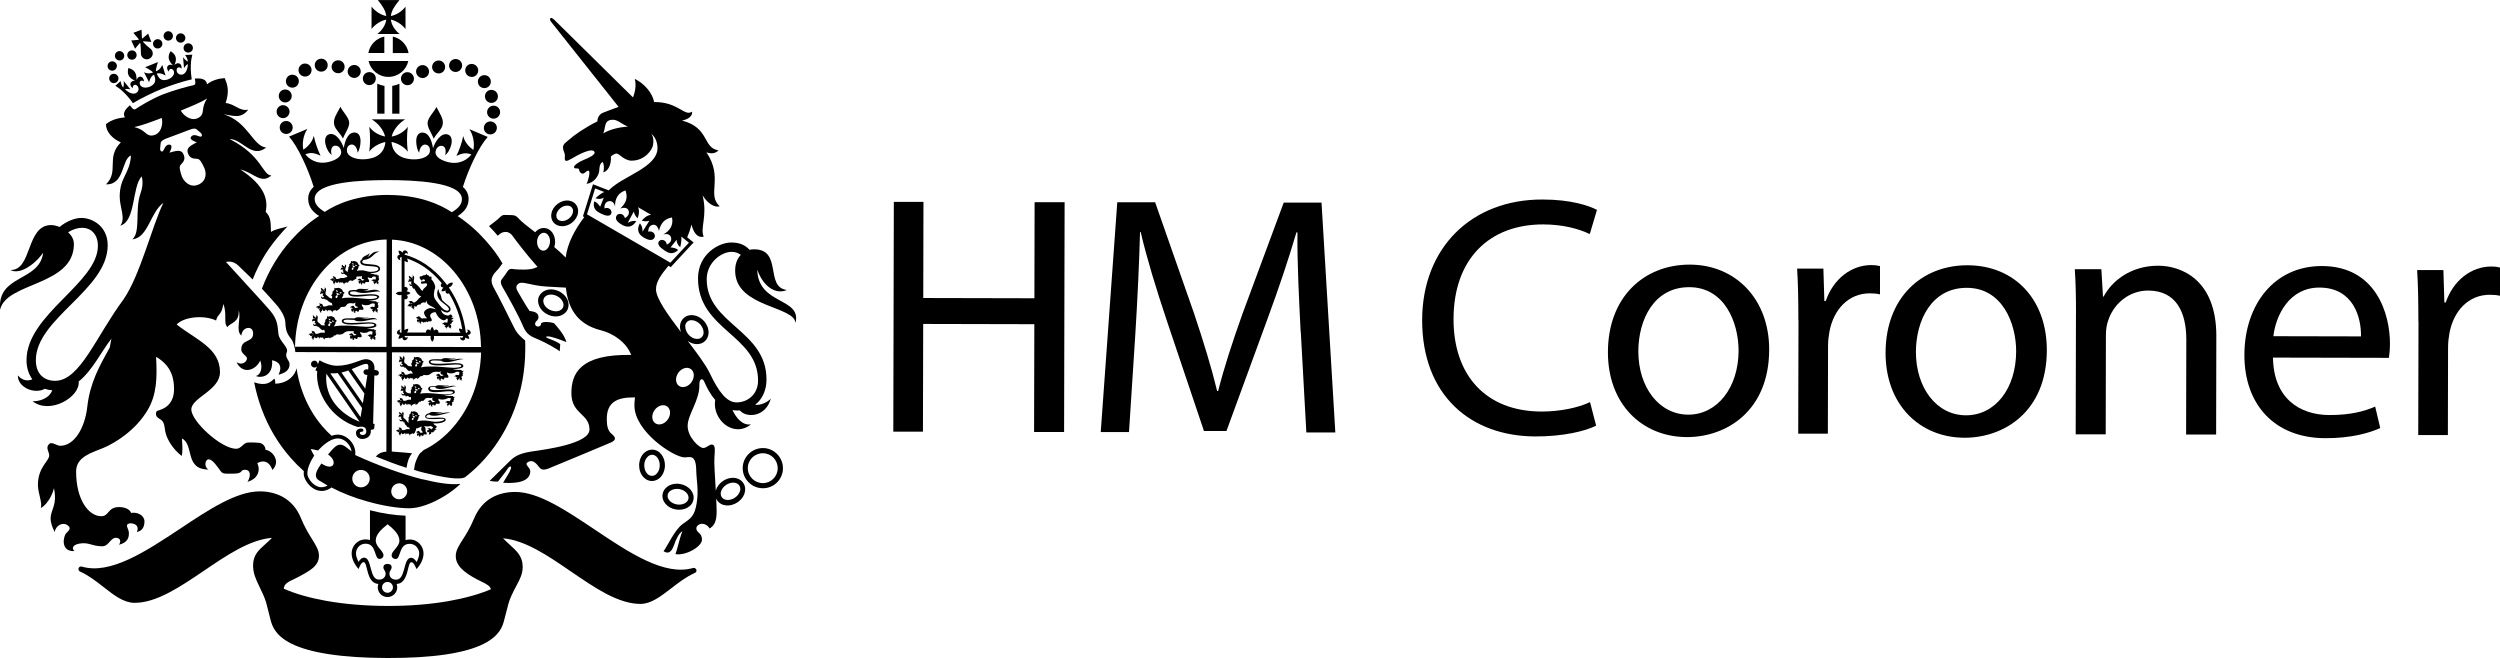 <?xml version="1.0" encoding="UTF-8"?>
<svg id="Layer_1" data-name="Layer 1" xmlns="http://www.w3.org/2000/svg" width="385.56" height="101.48" viewBox="0 0 385.56 101.48">
  <defs>
    <style>
      .cls-1 {
        stroke-width: 0px;
      }
    </style>
  </defs>
  <g>
    <path class="cls-1" d="M52.51,16.46c-.58,1.1-1.08,1.75-1,2.59.07.85.97,1.46,1.38,2.32.39-1,1.03-1.75.96-2.53-.08-.78-1.15-1.81-1.34-2.38"/>
    <path class="cls-1" d="M67.3,16.49c.57,1.11,1.07,1.75.99,2.6-.08.85-.97,1.46-1.4,2.31-.38-1-1.02-1.75-.94-2.53.08-.78,1.16-1.81,1.35-2.38"/>
    <path class="cls-1" d="M43.99,15.8c.55,0,1-.44,1-1s-.44-1-1-1-1,.45-1,1,.44,1,1,1"/>
    <path class="cls-1" d="M44.66,17.23c0-.55-.45-1-1-1.01s-1,.45-1,1,.44,1,.99,1,1-.44,1.01-1"/>
    <path class="cls-1" d="M45.14,19.66c0-.55-.45-1-1-1s-1,.44-1,1,.44,1,1,1,1-.44,1-.99"/>
    <path class="cls-1" d="M49.54,11.05c.55,0,1-.44,1-1s-.44-1-1-1-1,.45-1,1,.44,1,1,1"/>
    <path class="cls-1" d="M47.05,11.81c.55,0,1-.44,1-1s-.44-1-1-1.01-1,.44-1.01,1,.44,1,1,1"/>
    <path class="cls-1" d="M45.09,13.52c.55,0,1-.44,1-1s-.44-1-1-1-1,.45-1,1,.44,1,1,1"/>
    <path class="cls-1" d="M52.15,11.3c.55,0,1-.44,1-1s-.44-1-1-1-1,.44-1.01.99.45,1,1,1"/>
    <path class="cls-1" d="M54.63,12.02c.55,0,1-.45,1-1s-.44-1-1-1-1,.45-1.01.99.44,1,1,1.01"/>
    <path class="cls-1" d="M56.96,13.12c.55,0,1-.44,1-1s-.44-1-1-1-1,.44-1,1,.44,1,1,1.01"/>
    <path class="cls-1" d="M74.79,14.87c0,.55.45,1,1,1s1-.44,1-1-.44-1-1-1.01-1,.45-1,1"/>
    <path class="cls-1" d="M76.12,16.3c-.55,0-1,.45-1,1s.44,1,1,1,1-.45,1.01-1-.44-1-1-1"/>
    <path class="cls-1" d="M75.62,18.73c-.55,0-1,.45-1,1s.44,1,1,1,1-.45,1.01-1-.45-1-1-1"/>
    <path class="cls-1" d="M70.26,11.1c.55,0,1-.44,1.01-1s-.45-1-1-1-1,.45-1.01,1,.45,1,1,1"/>
    <path class="cls-1" d="M72.75,11.87c.55,0,1-.44,1-1s-.44-1-1-1.01-1,.44-1,1,.44,1,1,1"/>
    <path class="cls-1" d="M74.7,13.59c.55,0,1-.44,1-1s-.44-1-1-1-1,.45-1,1,.44,1,1,1"/>
    <path class="cls-1" d="M67.65,11.33c.56,0,1-.44,1-1s-.44-1-1-1-1,.44-1.01.99.45,1,1,1"/>
    <path class="cls-1" d="M65.17,12.04c.55,0,1-.45,1-1s-.44-1-1-1-1,.45-1,.99.45,1,1,1.01"/>
    <path class="cls-1" d="M61.84,12.13c0,.55.44,1,1,1.01s1-.45,1-1-.44-1-1-1.01-1,.45-1,1"/>
    <path class="cls-1" d="M58.18,17.53h1.12s0-4.28,0-4.28c-.39-.06-.77-.18-1.12-.35v4.63Z"/>
    <path class="cls-1" d="M61.61,12.91c-.35.16-.72.28-1.12.34v4.28s1.11,0,1.11,0v-4.63Z"/>
    <path class="cls-1" d="M59.27,8.18v-2.54c-1.25.26-2.23,1.26-2.46,2.53h2.46Z"/>
    <path class="cls-1" d="M60.57,8.18h2.44c-.21-1.26-1.19-2.27-2.43-2.54v2.54Z"/>
    <path class="cls-1" d="M56.84,9.4c.31,1.41,1.56,2.46,3.06,2.46s2.76-1.04,3.07-2.45h-6.14Z"/>
    <path class="cls-1" d="M61.64,5.25c-.71-.56-1.26-1.37-1.36-2.22.81.15,1.73.74,2.26,1.45V1.03c-.53.71-1.45,1.3-2.26,1.44.09-.84.61-1.59,1.32-2.46h-3.33c.7.87,1.21,1.63,1.3,2.46-.81-.15-1.73-.74-2.27-1.45v3.45c.53-.7,1.45-1.29,2.27-1.44-.11.85-.65,1.65-1.37,2.21h3.45Z"/>
    <path class="cls-1" d="M61.56,77c-.68,0-1.23-.55-1.22-1.23s.55-1.23,1.23-1.23,1.23.56,1.23,1.23-.56,1.23-1.23,1.23M55.67,75.16c-.74,0-1.34-.6-1.34-1.35s.61-1.34,1.35-1.34,1.34.6,1.34,1.35-.61,1.34-1.35,1.34M53.65,69.17l-.33-.25c-.61-.46-1.13-.45-1.67.02-.26.22-.5.49-.72.76l-.34.39.23.18c.64.52.74,1.08.56,1.41-.07.13-.18.21-.34.26-.32.08-.77-.03-1.23-.31l-.25-.15-.15.25c-.04.06-.07.11-.12.17-.05.08-.11.16-.17.26-.28.48-.41.85-.41,1.14,0,.09.01.17.03.24.1.35.38.52.63.65l.15.09c.29.18.7.43,1,.6-.57.32-1.14.35-1.71.07-.86-.42-1.41-1.41-1.41-1.89,0-.75.34-1.69.96-2.65l.09-.15-.09-.15c-.18-.3-.32-.58-.44-.86.32.05.65.11.97.19l.16.04.11-.12c.38-.41,1.7-1.75,2.93-1.74.56,0,1.13.28,1.55.78.32.36.52.79.57,1.2-.17-.12-.37-.27-.56-.42M65.16,73.93c-3.15-.8-6.89-2.15-10.38-3.75v-.04c.1-.71-.16-1.51-.71-2.13-.54-.62-1.26-.98-1.98-.98-.32,0-.64.07-.95.18-.51-.46-.99-.95-1.45-1.49-1.32-1.55-2.35-3.36-3.07-5.37-.41-1.15-.71-2.34-.89-3.56-.17,1.02-1.32,2.36-3.29,2.38.03-.21.01-.72-.17-.77-.52.57-1.3,1.19-3.07.56.27,1.39.65,2.76,1.14,4.08,1.05,2.85,2.57,5.4,4.51,7.6.63.72,1.31,1.4,2.01,2.02-.01.14-.02.27-.02.4,0,.74.71,1.91,1.73,2.41.84.41,1.74.31,2.56-.29,1.52.82,3.48,1.59,5.57,2.17,2.35.66,4.63,1.03,6.41,1.04,1.53,0,3.57-.72,5.57-1.97.8-.5,1.55-1.07,2.11-1.59.08-.07.15-.14.22-.21-1.56.22-3.9-.23-5.83-.71"/>
    <path class="cls-1" d="M64.25,86.69c-.23-.43-.56-.67-.84-.67-1.28,0-.79,3.39-2.32,3.38-.68,0-1.03-.43-1.03-.91s.33-.61.34-1-.3-.52-.63-.52-.64.14-.64.52.34.53.34,1-.36.91-1.03.9c-1.53,0-1.02-3.39-2.3-3.39-.28,0-.62.24-.84.66-.26-.48-.4-.97-.4-1.33,0-.62.48-1.48,1.48-1.48,1.71,0,1.31,2.34,2.13,2.35.36,0,.63-.22.63-.57,0-.67-1.19-1.3-1.19-2.26s.88-1.76,1.83-2.52c.95.77,1.82,1.58,1.82,2.53s-1.2,1.58-1.2,2.25c0,.36.27.57.63.58.82,0,.43-2.34,2.14-2.34,1,0,1.48.86,1.48,1.48,0,.36-.15.85-.4,1.33M59.76,91.42c-.46,0-.84-.38-.84-.84s.38-.83.84-.83.84.37.84.83-.38.84-.84.84M63.18,83.21c-.23,0-.43.03-.63.09v-3.77c-1.64-.06-3.57-.33-5.49-.84v4.6c-.22-.07-.44-.1-.68-.1-1.32,0-2.15,1.1-2.15,2.14,0,.97.57,1.86,1.06,2.43.25-.59.48-1.06.8-1.06.65,0,.35,3.26,2.27,3.36-.07.16-.1.34-.1.52,0,.83.67,1.5,1.5,1.5s1.5-.67,1.5-1.5c0-.18-.03-.36-.09-.52,1.92-.08,1.6-3.35,2.26-3.35.33,0,.53.45.82,1.06.5-.56,1.07-1.45,1.07-2.42,0-1.03-.81-2.15-2.14-2.15"/>
    <path class="cls-1" d="M107.37,87.84c-.07-.19-.28-.31-.49-.24-4.41,1.27-9.87-2.38-15.16-5.93-4.45-2.97-8.64-5.79-12.25-5.8-1.33,0-2.52.28-3.54.83-1.26.69-2.2,1.79-2.81,3.25-.61,1.47-1.25,2.48-1.77,3.29-.62.97-1.06,1.66-1.06,2.53,0,.71.3,1.35.92,1.97.51.51,1.24,1.02,2.31,1.59.23.12.45.23.67.33.88.43,1.41.72,1.52,1.21-1.75.76-4.01,1.39-6.57,1.84-2.89.5-6.06.75-9.41.74s-6.52-.27-9.4-.78c-2.57-.46-4.82-1.1-6.57-1.88.07-.74.62-1.02,1.57-1.47.22-.11.45-.21.68-.34.87-.46,1.71-.92,2.27-1.41.62-.55.91-1.14.91-1.85,0-.87-.44-1.56-1.04-2.54-.51-.81-1.14-1.82-1.75-3.3-.6-1.47-1.55-2.56-2.8-3.25-1.02-.55-2.2-.85-3.53-.85-3.61,0-7.82,2.78-12.28,5.75-5.3,3.51-10.78,7.15-15.18,5.85-.21-.06-.42.05-.49.25-.07.2.02.42.21.51,1.34.59,2.52,1.52,3.66,2.41,1.58,1.24,3.08,2.41,4.74,2.42,1.56,0,3.25-.49,5.3-1.56,1.78-.92,3.62-2.17,5.41-3.38,3.49-2.37,7.09-4.82,10.51-5.08-.36.37-.71.68-1.03.97-1.01.9-1.88,1.67-1.89,3.26,0,1.24.42,2.13,1.01,3.36.17.35.37.76.57,1.22.38.84.54,1.52.77,2.46.1.4.2.86.35,1.39.22.81.62,2.33,3.12,3.61,2.9,1.48,7.91,2.24,14.88,2.26s11.97-.72,14.88-2.19c2.51-1.27,2.92-2.79,3.13-3.6.15-.53.26-.99.36-1.39.23-.93.39-1.61.78-2.45.28-.62.55-1.12.79-1.57.52-.98.94-1.76.94-2.88,0-1.59-.91-2.41-1.97-3.37-.34-.3-.7-.63-1.06-1.01,3.42.28,7.01,2.74,10.49,5.13,1.78,1.21,3.62,2.48,5.39,3.41,2.04,1.07,3.73,1.57,5.3,1.58,1.65,0,3.15-1.17,4.75-2.4,1.14-.88,2.33-1.8,3.67-2.39.19-.08.29-.31.22-.51"/>
    <path class="cls-1" d="M60.42,53.5l.04-16.54c1.72.08,3.4.5,4.98,1.29,1.71.85,3.24,2.06,4.55,3.61,1.32,1.55,2.35,3.36,3.08,5.37.71,2,1.08,4.11,1.11,6.29l-13.76-.03ZM59.89,30.06c-4.69-.01-7.93,1.36-9.81,2.62-1.09-.65-1.55-1.28-1.55-2.02,0-2.67,7.54-2.89,11.36-2.88h0c3.82,0,11.36.26,11.35,2.93,0,.75-.47,1.38-1.56,2.02-1.88-1.26-5.11-2.65-9.79-2.66M59.59,53.5l-14.09-.03c.04-2.18.42-4.29,1.14-6.29.73-2.01,1.78-3.81,3.1-5.36,1.32-1.54,2.86-2.75,4.57-3.59,1.69-.83,3.47-1.26,5.32-1.29l-.04,16.56ZM80.97,52.49c-.49-.36-1.28-1.1-1.69-1.98-.52-1.09-2.69-5.39-3.04-5.97-.28-.48-.43-.9-.43-1.29,0-.45.23-.81.47-1.14.18-.22.65-.68.83-.96.14-.21.26-.38.39-.51-.79-1.38-1.61-2.42-2.65-3.6-1.29-1.45-2.72-2.69-4.27-3.71.84-.54,1.69-1.32,1.69-2.63,0-.77-.32-1.38-.88-1.87.89-2.83,2.48-6.22,3.83-7.71l-2.83-1.2c.73,1.12.78,2.43.62,3.2-.74-.51-1.36-1.22-1.57-2.15-.15.86-.62,2.25-1.05,3.07.82-.38,1.47-.56,2.31-.21-.48.64-1.7,1.63-3.57,1.18-1.01-.25-2.01-.78-1.96-1.56.03-.46.37-1.02,1-.96.62.07.65,1.01.46,1.43.81-.46,1.66-2.83.39-3.19-.99-.28-1.91,1.09-2.24,2.13-.19-1.27-.71-2.48-1.71-2.41-1.31.08-.89,2.49-.43,3.11.08-.85.55-1.3.93-1.26.34.02.81.27.73,1.04-.08.77-1.18,1.24-2.43,1.24s-3.3-.38-3.49-2.69c.78.14,1.99.74,2.51,1.51-.16-1.4-.16-2.39,0-3.84-.65.91-1.73,1.38-2.48,1.5.22-.99,1.07-2.03,2.07-2.65h-5.14c.99.61,1.83,1.65,2.05,2.64-.75-.13-1.81-.6-2.43-1.5.15,1.45.15,2.44,0,3.84.51-.77,1.7-1.35,2.48-1.49-.2,2.31-2.31,2.67-3.5,2.67-1.25,0-2.34-.48-2.43-1.25-.08-.77.39-1.01.73-1.03.38-.03.85.42.92,1.26.45-.61.88-3.02-.42-3.11-1-.07-1.53,1.14-1.72,2.4-.33-1.05-1.24-2.42-2.23-2.14-1.27.35-.43,2.73.38,3.19-.19-.42-.15-1.36.46-1.42.63-.06.97.5.99.97.05.78-.96,1.31-1.97,1.55-1.86.43-3.07-.54-3.55-1.19.84-.36,1.51-.18,2.34.21-.43-.83-.89-2.22-1.04-3.08-.22.94-.86,1.65-1.62,2.16-.16-.76-.12-2.08.63-3.21l-2.83,1.19c1.34,1.5,2.92,4.92,3.8,7.75-.55.49-.85,1.09-.85,1.85,0,1.31.84,2.11,1.68,2.64-1.56,1.01-2.99,2.25-4.28,3.69-1.95,2.17-3.47,4.7-4.54,7.52.39.4,2.08,2.26,2.48,2.76.7.89,1.12,1.79,1.14,2.48.04,1.28.31,1.79.99,2.65.21.27.52,1.28.55,1.89l14.07.03-.03,15.32c-.55.04-1.14.18-1.62.76,1.62.66,3.17,1.25,4.73,1.74.15-1,.35-1.62.86-2.24,0,0-2.04-.21-3.14-.27l.03-15.3,13.75.03c-.07,2.1-.43,4.14-1.13,6.06-.73,2.01-1.78,3.81-3.1,5.36-1.32,1.54-2.86,2.76-4.57,3.59-.28.14-.27.33-.55.45-.25.26-.48.72-.68,1.24-.18.46-.24.78-.32,1.4.65.2.99.3,1.61.45,4.83,1.22,6.02.87,6.29.66h0c1.08-.84,2.1-1.79,3.04-2.85,1.94-2.19,3.46-4.73,4.54-7.58,1.11-2.94,1.67-6.06,1.68-9.28,0-.58.01-.78-.02-1.36"/>
    <path class="cls-1" d="M68.13,43.69c-.12.11-.18.27-.14.39.04.14.16.26.41.27-.15.12-.28.31-.32.57.26.04.48-.03.64-.15-.05.24.03.39.15.47.09.07.24.07.37,0,1.04,1.69,1.75,3.61,2.05,5.58-.13-.09-.3-.15-.51-.15,0,.28.12.5.27.64h-3.44c.03-.22-.08-.42-.23-.46-.14-.05-.3-.03-.46.16,0-.2-.09-.41-.27-.61-.18.19-.26.41-.26.6-.16-.19-.33-.22-.47-.16-.14.04-.25.24-.23.45h-2.93c.12-.15.2-.34.21-.58-.25,0-.45.09-.59.21v-4.76c.23.04.44-.07.48-.22.05-.14.03-.31-.17-.47.2,0,.42-.08.61-.27-.19-.18-.41-.26-.61-.26.2-.16.22-.33.17-.47-.04-.14-.24-.26-.47-.22v-4.02c.13.11.3.18.51.21.02-.23-.04-.42-.13-.57.92.3,1.8.74,2.64,1.3.99.67,1.91,1.51,2.71,2.5M72,50.83c.24.15.16.54-.15.5-.29-2.5-1.21-4.93-2.62-6.98,0-.01.03-.03.04-.04.27-.09.52-.31.59-.72-.43-.05-.73.15-.89.39-.1-.13-.2-.26-.3-.39-.87-1.11-1.88-2.05-2.97-2.79-1.05-.71-2.16-1.22-3.31-1.53.02-.27.38-.31.51-.07.04-.44-.34-.66-.55-.57-.12.04-.22.14-.25.34-.13-.17-.33-.3-.62-.33-.02.28.06.5.2.66-.18,0-.3.07-.36.18-.11.2.03.61.48.65-.21-.17-.12-.51.14-.49v5.38c-.27-.08-.61-.05-.91.23.3.29.63.32.89.23v5.84c-.3.02-.38-.34-.14-.5-.44,0-.63.39-.53.6.07.13.19.23.44.21-.13.14-.23.35-.23.61.27,0,.47-.1.61-.23-.02.25.08.38.22.44.2.1.6-.08.6-.52-.15.22-.5.15-.5-.12h4.05c-.08.27-.04.61.23.9.28-.29.31-.63.24-.89h4.52c.02.29-.34.37-.5.15.01.44.41.61.61.51.14-.07.24-.21.21-.45.15.13.35.22.62.22-.02-.27-.11-.47-.25-.61.25.01.38-.09.45-.22.09-.21-.1-.6-.54-.59"/>
    <path class="cls-1" d="M69.59,49.34c.18-.08.32-.21.38-.35-.2.07-.35-.02-.39-.05.14-.08.3.01.14-.25-.15-.25-.27-.26-.43-.08-.16.17-1.25-.05-1.25-.87.08.14.22.24.38.31.04.03.08.04.13.07.04,0,.09.02.14.03.11.04.22.06.31.05.02,0,.05,0,.06,0v-.03c.22-.05.41-.19.43-.42.04-.45-.39-.66-.86-1.06-.18-.16-.32-.29-.44-.4-.17-.32-.05-.62-.46-1.21-.02-.14-.06-.3-.13-.52-.22.39-.31,1.13.25,1.74.45.5,1.43.99,1.39,1.41-.01.1-.11.19-.25.21-.04,0-.09,0-.14-.01-.03,0-.05-.02-.09-.03-.07-.02-.14-.05-.21-.09-.11-.06-.21-.14-.34-.27-.4-.38-.76-.93-1.01-1.24-.45-.58-.25-1.13-.18-1.62.32-.43-.19-1.34-.49-1.56,0,0,.07-.2-.02-.46-.06.05-.21.03-.28.03-.08-.17-.11-.2-.23-.22-.19-.03-.19-.14-.21-.22-.11.1-.15.2-.27.21-.16,0-.23,0-.29.05-.12.09-.16.13-.34.12-.18,0-.18.11-.16.24.01.08.02.21.13.26.01,0,.04.02.06.02l.15.18.09-.18c.08-.07.32-.09.36.08.03.11.06.15-.09.17-.16.02-.25.02-.4.03-.1,0-.1.14-.1.22,0,.11.13.16.34.11.22-.05.61-.09.6.09,0,.49-.56.47-.69,1.05-.14-.1-.27-.19-.34-.32-.08-.15-.22-.33-.41-.51-.12-.12-.27-.25-.42-.35-.19-.12-.2-.21-.2-.41,0-.18.08-.33.07-.5,0-.02-.03-.1-.04-.14-.04-.11-.18-.19-.27-.17.04.04.1.07.11.17-.04.03-.08.09-.08.1-.04.04-.05.11,0,.17.01,0,.01.02.01.04,0,.02,0,.05-.01.08,0,.03-.01.02-.02,0-.04-.12-.1-.3-.21-.31h-.08s0-.02,0-.02c0-.13-.14-.23-.29-.08.04,0,.09.01.11.05-.01.04-.03.12-.03.13,0,.12.09.18.23.18.03,0,.04.01.04.03,0,.02.01.04.02.06,0,.02,0,.02-.02.01-.22-.1-.32,0-.32.1,0,0,0,.07,0,.1-.08.05-.1.17.04.26,0-.04,0-.12.05-.14.01,0,.02,0,.03-.01.02.03.05.05.06.05.02.01.06,0,.13-.04.02,0,.04-.01.06,0,.02.02.04.03.07.04.01.01.01.03,0,.04-.14.14-.11.27.05.32-.08.16-.34.1-.33-.14-.18.31.13.52.38.41,0,.11,0,.32.05.33,0-.02.01-.06.06-.06.02,0,.02.02.02.04,0,.07.03.16.14.17-.02-.04,0-.07.04-.09.03.07.09.15.12.21.13.23.38.81.97,1.06-.29.17-.5.42-.69.65-.17.16-.4.33-.55.24-.07-.05-.08-.11-.17-.17-.07-.05-.14-.06-.18-.05,0,0-.06.02-.1.04-.1-.04-.25.01-.3.09.06,0,.12-.03.21.04,0,.04,0,.1,0,.1,0,.07.05.15.35.13.02,0,.05,0,.04.04-.04.03-.08.07-.16.04-.14-.04-.2-.15-.3-.02,0,0-.03.05-.06.08,0,0-.02,0-.03,0-.11.04-.23.27-.09.36,0-.04.01-.13.09-.18.03.03.06.06.07.07.08.13.18.2.38-.1.02-.03.03,0,.03,0-.01.14-.15.35.03.37,0,0,.05,0,.08.01,0,.01,0,.02,0,.04.03.16.26.21.34.16-.06-.03-.16-.07-.19-.2.04,0,.08,0,.09,0,.11-.11-.02-.25.03-.32.01-.03.03-.02.04,0,.04.06.13.19.29.11.08-.05.11-.12.12-.2.2-.08.39-.15.53-.1-.02-.11.1-.25.32-.31.21-.06.31,0,.38.07.02-.09.11-.25.22-.37-.02.86,1.13.84,1.4,1.36-.35-.15-.74-.23-.95-.19-.28.05-.77.31-.84.63-.05.26.22.73.49.92-.33.06-.45-.04-.75.04,0,0-.03-.01-.04-.01-.26.03-.3-.43-.61-.31-.02,0-.07.04-.08.06h0c-.12,0-.29.15-.26.27.03-.04.1-.1.2-.11,0,.03,0,.06,0,.07,0,.05,0,.11.11.11.07,0,.08-.03.12-.03.02,0,.04.01.04.04,0,.12-.39-.07-.32.26,0,0,.04.07.06.09-.01.1.07.2.24.15-.04-.03-.1-.07-.08-.12.03,0,.07,0,.07,0,.02,0,.04,0,.04-.05,0,0,0-.01.02-.01.02,0,.04.02.03.03s-.02.03-.02.07c0,0,.02.09.03.11,0,.12.16.24.33.12-.04,0-.16-.03-.17-.09.03,0,.08-.03.08-.03.02-.02.04-.07.04-.11,0-.04.01-.04.03-.03.02,0,.06,0,.09,0,.04,0,.04.02.05.03.04.07.13.14.25.1.07-.03.09-.06.1-.09.05.03.09.05.14.09-.03-.12.06-.22.32-.05l.19-.15s.26.11.36,0c.16-.14.07-.15.08-.28-.11-.26-.17-.24-.23-.48-.08-.43.51-.67.86-.6.07.27.45.99,1.08,1.2.4.14.56-.3.69-.24.03.01.05.05.07.12-.02.19,0,.37-.04.46-.04.09-.25.01-.4,0-.08,0-.15.05-.15.07-.12.02-.26.13-.26.27.05-.03.12-.1.22-.12,0,.02,0,.05,0,.06.02.17.21.23.32.11.01-.03.06,0,.04.02-.1.07-.28.23-.12.3,0,0,.05.03.09.04-.01.11.07.21.15.22-.03-.06-.04-.09.01-.21.04,0,.08,0,.08,0,.11,0,.06-.21.18-.27.01-.02.03,0,.02,0-.04.12-.06.27.05.3.01,0,.05.01.09.02.03.09.15.16.31.08-.04-.02-.12-.05-.14-.1.03-.04.07-.09.08-.1.08-.26-.15-.26-.15-.37,0-.13.26-.05.26-.3,0-.01,0-.03-.01-.04.13-.07.25-.14.26-.24-.16.01-.3-.05-.32-.06h0Z"/>
    <path class="cls-1" d="M56.77,56.98l-.19-.02c-.22-.02-.5.09-.52.38-.02.3.19.46.46.48h.14c0,.07-.02.13-.03.2-.06.42-.17,1.12-.3,1.92l-2.09-3.01c.98-.39,1.78-.81,2.2-.81.34,0,.42.16.34.85M55.96,62.2l-3.3-4.75c.37-.08.72-.19,1.06-.31l2.48,3.56c-.08.5-.16,1.01-.24,1.51M55.61,64.33l-4.67-6.75c.16,0,.3,0,.43,0,.25,0,.49-.01.72-.05l3.75,5.4c-.08.52-.16,1-.23,1.38M50.33,57.63l5.13,7.41c-2.75-1.08-5.48-3.55-5.13-7.41M57.99,57.07l-.24-.02v-.22c.04-.82-.45-1.44-1.34-1.44-.79,0-2.32,1.02-4.46,1.02-.91,0-1.99-.45-2.67-.84l-.27.64s0-.04,0-.06c0-.29-.24-.53-.52-.53s-.53.24-.53.53.24.53.53.53c.16,0,.32-.08.41-.2l-.26.64c.09.04.18.08.28.11-.32,3.24,2.07,7.38,6.3,8.64.63-.17,1.27-.07,1.27.62,0,.42-.22.6-.59.6-.25,0-.41-.15-.41-.32,0-.28.5-.11.54-.31.07-.26-.1-.37-.39-.37s-.74.19-.74.68c0,.59.46.93.96.93.47,0,1.46-.26,1.32-1.42.23.01.48-.03.54-.24l.05-.66-.23-.04.19-7.42h.17c.27.04.51-.09.53-.38.02-.3-.22-.44-.44-.46"/>
    <path class="cls-1" d="M54.26,41.38c.03-.05.05-.1.08-.1.06,0,.08,0,.1-.07.03-.07-.03-.09-.08-.14.06-.02.08-.03.06-.07-.04-.04-.1.03-.12,0,0-.03.04-.05.06-.07.02-.03.05-.02.08,0l.27.13s.05.03.05.07c0,.04.01.07-.02.09-.02.01-.02-.08-.07-.09-.04,0-.04.03-.02.1-.07-.03-.12-.06-.15,0-.03.05-.02.09.02.14.02.02,0,.07-.02.13-.02.06-.09.14-.19.1-.1-.05-.08-.15-.05-.21M54.58,40.7c-.04.08-.14.14-.21.07-.07-.07,0-.09-.07-.23.08.05.24.15.28.16M54.78,40.81s.23.11.33.13c-.15.03-.11.1-.21.09-.09,0-.14-.12-.12-.22M54.05,40.99s-.01,0-.02,0c0,0,.01,0,.02,0M57.12,42.12c1,.01,1.5-.32,1.5-.63,0-1.11-2.76-.43-2.75-1.11,0-.11.08-.21.2-.3h.04c1.39-.12,1.41-1.08,2.4-1.27-1.2-.17-1.36.77-1.88.81.28-.13.37-.46.35-.57-.25.32-.78.35-1.08.73-.04.06-.07.13-.05.19-.18.11-.29.24-.29.41,0,1.05,2.8.34,2.8,1.1,0,.27-.48.45-1.25.44-.57,0-.99-.41-2.06-.14,0-.18.36-.52.22-.68.11-.04.18-.13.18-.21-.06-.06-.14-.08-.21-.1.04-.05-.01-.11-.05-.15,0,0-.03-.12-.06-.15-.04-.03-.12-.11-.25-.16-.12-.06-.2-.06-.25-.07-.03,0-.14.02-.15.02-.07-.01-.13-.01-.14.06-.05-.05-.12-.07-.2-.08-.04.1-.06.17-.03.3-.1,0-.21.26-.3.24.03.07.07.11.09.11-.08.15-.11.33-.21.33.03.04.05.07.07.09-.09.22-.13.5-.15.63h0c-.06-.06-.14-.12-.22-.18-.16-.09-.15-.17-.13-.33.02-.14.11-.27.13-.39,0-.01-.02-.09-.02-.12-.02-.09-.14-.16-.21-.15.03.03.07.06.07.15-.03.02-.07.06-.07.07-.04.04-.07.09-.02.14.01.01.01.02,0,.03,0,.02,0,.03-.02.07,0,.02-.01,0-.02,0-.02-.11-.05-.24-.14-.25,0,0-.06,0-.07,0,0,0,0-.01,0-.02.02-.11-.09-.18-.25-.06.04,0,.08,0,.11.04-.03.03-.04.09-.05.11-.02.1.06.14.18.15.02,0,.04,0,.04.02,0,.01,0,.03,0,.04,0,.02,0,.02-.02.01-.19-.08-.28,0-.31.08,0,0,0,.05,0,.08-.07.04-.11.14.01.21,0-.04,0-.1.06-.12,0,0,.02,0,.03,0,.01.02.04.04.04.05.02,0,.05,0,.13-.03.01,0,.03-.01.05,0,.01.01.03.02.05.04.01,0,0,.02,0,.03-.15.12-.15.24.03.27.02,0,.02,0,.02.03-.04.23-.37.17-.32-.05-.22.26.07.46.33.33.02,0,.03,0,.03,0,0,.04.03.08.07.09,0-.01.02-.05.06-.05.02,0,.02.01.02.03,0,.06,0,.14.09.15,0-.05.01-.09.04-.09.04,0,.11.19.26.35-.22.1-.6.19-.62.19-.05,0-.38-.04-.49.02-.16.08-.55.23-.66.06-.04-.05-.03-.11-.07-.19-.04-.06-.09-.1-.13-.1,0,0-.06,0-.09,0-.07-.07-.21-.08-.26-.03.05.01.1.02.15.1-.02.03-.04.07-.04.08-.03.05,0,.13.24.22.01.01.03.03.01.04-.04.01-.09.02-.14-.02-.1-.07-.11-.19-.23-.12,0,0-.04.02-.07.04,0,0-.02,0-.03,0-.11-.01-.28.12-.2.25.02-.03.06-.1.13-.11.01.03.02.07.03.08.03.13.08.22.33.05.03-.02.03,0,.02.02-.06.11-.23.21-.1.3,0,0,.04.02.07.04,0,0-.01.01-.01.02-.03.14.13.25.21.24-.03-.03-.1-.11-.08-.21.03,0,.07.02.07.02.12-.05.07-.2.13-.25.02-.02.04,0,.04.01,0,.06.03.2.18.19.14-.02.2-.14.19-.21,0-.01,0-.02,0-.01.05.03.1.09.07.16.04,0,.08-.05.11-.1.03.07.04.17-.05.26.05-.02.2-.09.24-.25.02.02.04.05.05.08,0,0,0,0,0,0,.06.02.15.03.3-.01.02,0,.02,0,.02.02-.01.06-.01.11.02.15,0-.02.04-.07.06-.07.04,0,0,.14.09.24.03-.37.23-.23.47-.38.03-.02.03,0,.02.01-.02.04-.05.09-.1.12.09,0,.29-.08.29-.22,0-.03.07-.07.15-.13.08.02.21-.02.27-.12.01.04.05.14,0,.18.25.02.5-.26.6-.29.53-.11-.33-.49.75-.42.08,0,.25-.05.32-.11-.08.16-.09.49.08.51.07,0,.21.06.27.12.01.01,0,.02,0,.03-.09,0-.19.04-.23.06-.25.17-.26-.38-.53-.28,0,0-.05.04-.07.05-.11,0-.25.13-.23.24.04-.03.09-.09.18-.1,0,.02,0,.05,0,.05,0,.04.01.08.1.08.05,0,.07-.02.11-.02.02,0,.03,0,.03.03,0,.11-.33-.06-.27.22,0,0,.03.07.05.09,0,.08.06.17.21.12-.03-.03-.08-.06-.07-.1.03,0,.06,0,.07,0,.01,0,.03,0,.04-.05,0,0,0-.01.01,0,.02,0,.03,0,.03.02,0,.02-.02.03-.02.06,0,0,.02.07.03.09-.02.1.13.21.28.1-.04,0-.13-.02-.14-.07.03,0,.07-.03.07-.03.03-.02.04-.05.04-.1,0-.02.01-.02.03-.02.02,0,.05,0,.07,0,.03,0,.04,0,.05.02.02.07.1.12.2.09.18-.06.03-.21.17-.25.03-.01.08-.02.11,0,.14.03.35.03.39-.04.04-.07.02-.32-.13-.42-.09-.04,0-.15-.08-.28.16.07.32.13.53.13.39,0,.02-.06.19-.16.19-.12.41-.06.46-.05.05,0,.09.03.08.09-.04.21.02.22-.03.32-.04.08-.2.01-.32,0-.07,0-.12.04-.12.05-.1.02-.21.1-.2.21.03-.02.09-.07.17-.09,0,.02,0,.03,0,.04.01.14.17.18.25.09.01-.02.05,0,.03.02-.08.06-.22.19-.1.25,0,0,.04.02.07.03,0,.09.06.18.13.19-.02-.05-.03-.07,0-.17h.07c.09,0,.05-.17.15-.22.01,0,.03,0,.02,0-.04.1-.05.21.04.24,0,0,.04.01.07.02.02.07.11.13.23.07-.03,0-.09-.04-.11-.08.03-.03.06-.08.06-.09.06-.21-.11-.21-.11-.29,0-.1.2-.04.2-.25,0-.03-.02-.1-.09-.13,0,0,0,0,0-.01h0c.05,0,.11.02.14-.06-.15,0-.1-.12-.13-.2,0-.01,0-.02.01-.04.04-.03.09-.1.07-.22-.05.07-.22.15-.24,0,0,0,0-.11-.16-.08-.25.03-.38-.11-.87-.16-.03,0-.05-.02,0-.03"/>
    <path class="cls-1" d="M52.58,47.4h0s0,0,0,0M51.77,45.69c.03-.07.06-.12.1-.12.06,0,.1-.01.12-.07.03-.08-.04-.11-.11-.16.07-.02.11-.05.07-.09-.04-.04-.11.03-.13,0-.02-.04.04-.06.06-.08.03-.03.05-.02.1,0l.31.15s.07.04.07.08c0,.04,0,.1-.03.11-.03,0-.03-.1-.08-.11-.05,0-.05.05-.02.12-.07-.03-.14-.07-.18,0-.04.06-.02.11.02.16.03.03,0,.09-.02.16-.03.07-.11.17-.22.11-.12-.07-.1-.18-.07-.25M52.14,44.9c-.05.08-.15.16-.25.07-.08-.08.01-.11-.09-.27.09.07.28.18.33.19M52.38,45.02s.28.13.39.15c-.18.03-.13.11-.25.1-.11,0-.15-.15-.14-.26M50.81,46.42s0-.01,0-.01c0,0,0,0,0,.01M58.5,45.87c0-.3-.34-.5-1.32-.5s-3.2.36-3.2-.19c0-.27.43-.25.95-.22.04.04.11.09.21.11,1.27.37,2.76-.29,3.53-.08-.9-.69-1.66.02-2.62-.19.56,0,.75-.15.79-.31-.44.28-1.27-.15-1.79.17-.03.02-.06.04-.08.07-.71-.02-1.26-.02-1.26.44,0,.98,2.63.41,3.46.42s1,.09,1,.24c0,.23-.82.29-1.28.29-.72,0-2.87-.38-4.19-.12.11-.21.34-.49.22-.64.12-.05.2-.15.21-.25-.07-.07-.16-.1-.24-.11.04-.06-.01-.12-.07-.17,0-.02-.03-.15-.07-.17-.05-.04-.14-.13-.28-.19-.15-.07-.24-.07-.3-.08-.04,0-.17.03-.18.03-.07-.01-.15-.01-.17.07-.06-.06-.14-.08-.22-.1-.05.11-.07.2-.04.35-.12,0-.24.31-.35.27.04.08.08.12.11.13-.1.18-.14.38-.26.39.07.1.12.14.17.15-.02.13-.02.27-.03.38l-.21-.08s-.04,0-.06,0c-.03,0-.06-.01-.08-.03.03,0,.06,0,.09.02l-.12-.04c-.11-.09-.24-.26-.43-.37-.19-.11-.2-.21-.18-.4,0-.18.09-.34.09-.49,0-.03-.03-.11-.04-.15-.02-.11-.16-.19-.25-.18.04.04.09.07.1.18-.04.03-.07.08-.08.09-.04.05-.06.11,0,.18,0,0,0,.02,0,.04,0,.01,0,.04-.02.07,0,.04-.02.02-.02,0-.04-.12-.09-.3-.19-.31-.01,0-.07-.01-.08,0,0,0,0-.01,0-.02,0-.13-.13-.23-.28-.08.03,0,.09.01.11.05-.02.04-.04.12-.04.13-.02.12.07.17.21.18.02,0,.04,0,.04.02,0,.02,0,.04.01.06,0,.02,0,.02-.02,0-.22-.1-.32,0-.32.11,0,0,0,.06,0,.09-.09.06-.11.17.03.27,0-.04,0-.12.06-.14,0,0,.02,0,.03-.02.02.02.05.06.06.06.02,0,.06,0,.13-.04.02-.01.04-.02.06,0,.02,0,.04.03.06.04.02,0,.02.03,0,.04-.15.14-.14.29.06.32.03,0,.04.02.03.04-.04.28-.4.22-.36-.05-.22.32.13.56.4.4.01-.01.02,0,.03,0,0,.05.03.1.08.1,0-.01.02-.06.07-.06.01,0,.01.01.01.03,0,.07.03.16.13.18-.01-.05,0-.11.04-.11.05,0,.17.21.39.34.18.08.31.28.43.16-.02.19.15.41.11.41-.06,0-.57-.04-.69.02-.19.1-.64.26-.77.08-.05-.07-.03-.13-.09-.23-.04-.07-.1-.11-.15-.11,0,0-.06,0-.11,0-.07-.07-.24-.08-.31-.04.05,0,.12.02.17.12-.02.03-.04.08-.05.09-.04.06-.01.16.28.26.01,0,.03.03.01.04-.04.02-.11.03-.16-.02-.11-.09-.13-.21-.27-.14,0,0-.05.03-.09.04-.01,0-.02,0-.03,0-.13-.01-.32.14-.24.29.02-.04.07-.11.16-.13,0,.04.03.07.03.09.03.14.09.26.39.06.03-.03.03,0,.02.01-.07.13-.27.25-.11.35,0,0,.03.03.07.05,0,.01,0,.02-.01.03-.03.17.16.3.25.29-.04-.05-.11-.13-.09-.25.03,0,.08.02.08.02.15-.06.08-.23.16-.28.03-.02.04,0,.04,0,.01.07.04.24.21.22.16-.01.24-.14.23-.24t.01-.02c.06.04.1.1.08.18.04,0,.1-.06.13-.12.03.08.04.19-.07.3.06-.03.24-.11.28-.29.02.03.05.07.06.1,0,0,0-.01.02-.02.05.02.17.03.34,0,.02-.01.02,0,.02.02-.02.06-.02.14.01.17,0-.02.05-.09.07-.09.05,0,0,.17.1.27.04-.44.27-.27.54-.44.04-.02.04,0,.02.02,0,.05-.04.11-.11.14.3.07.78-.39.85-.58.12-.01.23-.03.29-.03.86.08.26-.78,1.65-.53.09,0,.26-.09.34-.15-.1.18-.11.56.08.59.09.02.26.07.32.14.02.02,0,.02,0,.03-.11.01-.23.04-.27.07-.29.2-.3-.44-.61-.32-.01,0-.07.04-.09.06-.12,0-.29.14-.26.28.04-.04.11-.1.2-.11v.07s.01.1.11.1c.06,0,.07-.03.12-.03.02,0,.04,0,.04.03,0,.12-.39-.07-.32.26,0,0,.04.07.06.1-.01.1.07.2.24.14-.03-.02-.09-.06-.08-.12.03,0,.07,0,.08,0,.02,0,.04,0,.04-.06,0,0,0,0,.02,0,.02,0,.03,0,.03.03,0,.02-.02.04-.02.07,0,0,.02.09.03.1-.02.12.16.25.33.12-.05,0-.15-.03-.17-.08.04-.01.08-.03.08-.03.03-.02.04-.07.04-.12,0-.03.01-.03.03-.03.02,0,.05,0,.08,0,.04,0,.05,0,.06.02.03.07.13.15.24.1.21-.07.04-.25.2-.29.04,0,.09-.01.12,0,.17.04.41.04.46-.04.05-.08.02-.38-.16-.48-.1-.05,0-.18-.09-.33.18.08.37.15.62.15.46,0,.57-.06.77-.19.22-.14.48-.06.54-.06.06,0,.11.04.09.11-.05.24.03.25-.03.37-.04.09-.24.01-.37,0-.08,0-.14.04-.14.06-.11.02-.24.12-.23.25.03-.03.11-.09.2-.11,0,.03,0,.05,0,.05.01.16.19.22.29.11,0-.02.05,0,.03.02-.09.07-.25.22-.12.27,0,0,.04.04.08.05-.01.1.06.2.14.22-.03-.06-.04-.08,0-.2.03,0,.07,0,.08,0,.1,0,.05-.2.16-.26.02-.01.03,0,.02,0-.04.11-.06.26.04.29,0,0,.05.01.08.02.03.09.14.16.27.08-.03-.01-.1-.05-.12-.1.02-.03.07-.09.07-.11.08-.24-.14-.24-.14-.34,0-.12.24-.03.24-.28,0-.04-.02-.12-.1-.15-.01,0-.01-.01-.01-.02h0c.07,0,.14.02.17-.08-.18.01-.13-.14-.15-.23,0-.02,0-.03.01-.04.06-.03.1-.11.08-.25-.06.08-.26.17-.28,0,0,0-.01-.12-.19-.09-.3.03-.51-.03-1.07-.08.64,0,1.6-.17,1.6-.53"/>
    <path class="cls-1" d="M50.64,50.03c.03-.07.05-.11.09-.11.07,0,.1-.01.12-.07.03-.07-.04-.11-.1-.15.07-.02.11-.05.07-.08-.04-.04-.11.03-.13,0-.01-.03.04-.06.06-.07.04-.03.06-.02.1,0l.3.14s.06.04.06.08c0,.03.01.09-.02.1-.03,0-.03-.09-.09-.1-.04-.01-.04.03,0,.11-.07-.02-.14-.06-.18,0-.03.06-.02.11.02.15.02.03,0,.08-.02.15-.03.07-.11.16-.21.11-.11-.06-.1-.18-.06-.24M50.99,49.28c-.05.08-.15.15-.23.07-.08-.07,0-.1-.09-.25.09.07.27.18.32.18M51.21,49.4s.26.11.37.15c-.17.03-.13.09-.24.09-.11,0-.14-.14-.13-.24M58.05,50.18c0-.28-.31-.47-1.25-.47s-3.82.34-3.82-.19c0-.33.97-.2,1.69-.18.03.05.1.1.21.13,1.2.35,2.46-.46,3.33-.17-.68-.62-1.56.06-2.48-.13.53,0,1.09-.11,1.12-.25-.41.27-1.59-.19-2.08.12-.03.02-.06.04-.08.07-.89-.02-1.98-.13-1.98.4,0,.93,3.28.39,4.07.39s.95.09.95.23c0,.22-.78.27-1.22.27-.73,0-3.79-.4-5.01-.04.07-.21.36-.52.23-.68.12-.05.19-.14.2-.24-.07-.07-.15-.09-.23-.11.04-.05,0-.12-.05-.16-.02,0-.04-.14-.06-.16-.05-.04-.14-.12-.28-.18-.14-.06-.23-.06-.28-.08-.04,0-.16.03-.18.03-.06,0-.14,0-.16.07-.05-.05-.13-.08-.21-.09-.05.11-.07.18-.03.33-.11,0-.23.29-.33.26.03.08.07.11.1.12-.09.17-.13.36-.24.37.04.05.08.09.1.11-.02.09-.04.19-.04.28l-.1-.04c-.06,0-.13,0-.14-.01-.04,0-.09-.02-.15-.02-.15-.01-.26-.25-.51-.4-.18-.11-.19-.2-.19-.39,0-.17.08-.31.07-.46,0-.01-.03-.1-.05-.14-.03-.1-.17-.18-.25-.16.04.03.09.07.1.16-.04.03-.07.07-.07.09-.04.04-.05.11,0,.16,0,.01.01.02.01.04,0,.02,0,.04-.01.07,0,.03-.02.02-.02,0-.04-.12-.1-.29-.2-.29,0,0-.05,0-.07,0,0,0,0-.01,0-.03,0-.12-.14-.21-.28-.07.03,0,.08.01.11.05-.01.04-.03.12-.03.13,0,.12.08.17.21.17.02,0,.03,0,.04.02,0,.02,0,.04.01.05,0,.02,0,.02-.02.02-.21-.1-.3,0-.31.1,0,0,0,.06,0,.08-.08.06-.1.17.04.25,0-.04,0-.11.05-.13,0,0,.02,0,.03-.01.02.02.06.04.06.05.02.01.06,0,.12-.04.02-.01.03-.01.06,0,.01,0,.04.02.06.04.01.02,0,.03,0,.04-.14.14-.12.28.07.31.02,0,.03.02.03.04-.02.26-.36.21-.35-.05-.19.3.15.54.4.38.02-.01.03,0,.03,0,.01.05.04.09.09.1,0-.02.01-.06.06-.06,0,0,.01.01.01.03,0,.07.03.16.13.17-.02-.05,0-.11.03-.11.05,0,.24.36.62.57.07-.02.18-.02.22-.11,0,.03.04.06.08.09.01.17.12.39.09.39-.05,0-.65-.03-.78.03-.18.1-.61.25-.73.07-.04-.06-.03-.12-.09-.21-.03-.07-.1-.11-.14-.11-.01,0-.06,0-.11,0-.07-.07-.23-.09-.29-.03.06,0,.11.02.17.11-.02.03-.04.07-.05.08-.03.07-.01.15.26.25.01,0,.04.03.02.04-.04.02-.1.03-.15-.01-.1-.08-.12-.2-.25-.13,0,0-.05.02-.09.04,0,0-.02,0-.03,0-.12-.01-.3.14-.22.28.01-.04.06-.11.15-.13,0,.03.02.07.02.09.03.14.09.25.38.06.03-.01.03,0,.02.02-.07.12-.26.24-.12.33,0,0,.04.03.07.05,0,0,0,.02,0,.03-.03.15.14.28.24.27-.04-.04-.11-.13-.09-.25.04.01.07.03.08.02.14-.05.08-.22.15-.27.03-.02.04,0,.04.02,0,.06.03.22.2.2.15-.01.23-.14.22-.23,0-.01,0-.02.02-.01.05.04.09.09.08.17.03,0,.08-.06.12-.11.03.07.03.18-.07.28.06-.02.22-.1.26-.28.03.03.05.06.06.09,0,0,0,0,.01-.01.06.02.17.03.33,0,.01,0,.02,0,.01.01,0,.07,0,.14.02.17,0-.02.04-.08.07-.08.04,0,0,.16.09.25.04-.41.53-.2.79-.37.03-.02.04-.01.03.01-.02.04-.05.11-.11.14.09,0,.23-.05.35-.13-.01,0-.03.02-.04.03l.42-.19s.02-.09.02-.13c.05-.01.1-.02.14-.03,0,0,0,.01-.01.01.27.02.24-.2.35-.18,1.53.21.65-.66,2.45-.48.09,0,.12-.03.2-.1-.1.18-.1.47.08.5.08.01.25.07.31.13.01.01,0,.03,0,.03-.11.02-.22.04-.25.06-.28.18-.29-.42-.58-.3-.02,0-.07.04-.08.06-.12,0-.28.14-.25.26.04-.04.1-.1.19-.11v.07s0,.09.1.09c.07,0,.08-.03.12-.03.02,0,.04.02.04.04,0,.11-.37-.06-.3.25,0,0,.04.07.06.1-.01.09.07.18.23.13-.03-.02-.09-.06-.08-.11.03,0,.07,0,.08,0,0,0,.03,0,.04-.05,0,0,0-.01.02-.01.02,0,.03.01.03.03,0,.02-.02.03-.02.07,0,0,.02.09.03.1-.01.11.15.23.32.11-.04,0-.15-.02-.16-.08.03-.02.07-.03.07-.03.03-.02.04-.07.04-.11,0-.03.02-.03.04-.03.02,0,.05,0,.07,0,.04,0,.05,0,.06.02.03.07.12.13.23.1.2-.07.03-.24.19-.28.02,0,.08-.02.11,0,.15.04.39.03.43-.04.04-.08.03-.35-.14-.46-.1-.05,0-.17-.09-.31.18.07.35.15.59.15.43,0,.54-.06.72-.18.22-.13.45-.06.52-.05.06,0,.1.03.09.11-.05.22.02.25-.03.34-.04.09-.23.02-.35,0-.08,0-.13.06-.13.07-.11.02-.24.12-.23.24.04-.03.11-.09.2-.1,0,.02,0,.04,0,.04.02.16.18.21.28.11.02-.02.05,0,.04.02-.09.07-.25.21-.11.27,0,0,.04.02.07.04,0,.09.06.19.14.2-.03-.05-.03-.08,0-.18.03,0,.07,0,.07,0,.1,0,.05-.19.16-.24.01-.01.02,0,.02,0-.04.11-.06.24.04.27,0,0,.04.01.07.02.03.08.14.14.26.07-.03-.01-.1-.04-.12-.09.04-.03.07-.09.07-.1.07-.23-.13-.23-.13-.32,0-.11.23-.04.23-.28,0-.04-.02-.11-.1-.14,0,0,0,0,0-.01h0c.07,0,.13.01.16-.07-.17,0-.11-.13-.14-.23,0-.02,0-.04.01-.04.05-.04.09-.11.08-.25-.06.08-.25.17-.26.01,0-.01-.02-.12-.19-.09-.28.03-.48-.04-1.02-.09.54-.03,1.52-.15,1.52-.5"/>
    <path class="cls-1" d="M65.26,57.74h0s0,0,0,0M63.87,55.55s-.02,0-.02,0c0,0,0,0,.02,0M63.8,55.88h-.02s.02,0,.02,0ZM64.04,56.3c.04-.07.06-.12.1-.12.07,0,.1,0,.12-.07s-.04-.1-.11-.14c.07-.02.11-.05.07-.08-.04-.04-.11.03-.12,0-.02-.04.04-.06.06-.08.03-.02.05-.02.1,0l.29.14s.06.04.06.08c0,.03.01.08-.02.09-.04.01-.03-.09-.08-.1-.04,0-.04.04-.01.11-.07-.03-.14-.07-.18,0-.03.06-.02.09.02.15.02.02,0,.07-.02.15-.02.06-.11.15-.21.1-.11-.06-.1-.18-.07-.24M64.39,55.54c-.05.09-.15.16-.24.08-.08-.08.01-.1-.08-.25.09.06.26.17.32.18M64.62,55.66s.26.12.37.15c-.17.03-.13.1-.23.1-.11,0-.15-.15-.14-.25M71.36,57.42s0-.03.01-.04c.06-.04.11-.11.1-.25-.06.08-.26.17-.27.01,0,0,0-.12-.17-.09-.28.03-.56-.03-1.1-.07-.03,0-.06-.03,0-.04.54-.04,1.53-.12,1.53-.47,0-.28-.32-.47-1.26-.47s-3.81.33-3.81-.19c0-.33.97-.2,1.69-.17.03.05.1.1.21.13,1.21.34,2.58-.55,3.31-.34-.95-.34-1.55.23-2.46.05.53,0,1.1-.11,1.12-.26-.41.27-1.58-.19-2.08.12-.03.02-.06.04-.08.07-.89-.01-1.97-.12-1.97.4,0,.93,3.27.4,4.06.4s.96.09.96.23c0,.22-.78.28-1.22.28-.74,0-3.79-.42-5.02-.05.07-.21.37-.52.23-.68.11-.05.19-.14.19-.24-.07-.07-.14-.1-.23-.11.04-.05,0-.11-.06-.16,0,0-.03-.14-.07-.16-.04-.04-.14-.12-.28-.19-.13-.07-.22-.06-.28-.08-.03,0-.16.03-.17.02-.06,0-.14,0-.15.07-.06-.05-.14-.09-.22-.1-.05.11-.07.19-.03.34-.11,0-.23.28-.34.25.04.08.07.11.1.12-.09.17-.13.37-.24.37.07.09.12.13.16.14-.01.09-.02.19-.03.28l-.16-.06c-.07,0-.14,0-.15,0-.04-.01-.1-.02-.15-.03-.14-.02-.26-.25-.51-.4-.18-.11-.19-.19-.19-.39,0-.16.08-.31.07-.45,0-.02-.03-.11-.04-.15-.03-.1-.17-.18-.25-.16.04.03.09.07.1.16-.04.03-.07.08-.08.09-.03.04-.04.11,0,.16.02.01.02.03.02.03,0,.02,0,.04-.02.08,0,.04-.02.01-.02,0-.03-.11-.09-.28-.19-.29-.01,0-.06,0-.08,0,0,0,0,0,0-.02,0-.12-.14-.22-.28-.07.04,0,.1.01.12.05-.02.04-.03.11-.04.12,0,.12.08.17.21.17.03,0,.04.01.04.03,0,0,0,.04.01.05,0,.02,0,.02-.02,0-.21-.09-.31,0-.31.1,0,0,0,.06,0,.08-.07.06-.09.17.05.25,0-.04,0-.12.05-.14,0,0,.01,0,.03,0,.02.02.05.04.06.05.02,0,.05,0,.13-.04.01,0,.03,0,.05,0,0,.01.03.03.06.04.02.01.02.03,0,.04-.15.14-.12.28.07.31.02,0,.03.02.03.04-.01.26-.36.21-.35-.05-.19.3.15.53.41.38.02-.01.03,0,.03,0,.02.04.04.1.08.1,0-.01.02-.06.06-.06.02,0,.02.01.02.03,0,.07.03.16.13.18-.01-.06,0-.11.03-.11.05,0,.22.39.61.6-.02-.03.14-.09.22-.14.02.07.06.14.13.17l.07-.03c-.03.18.18.36.15.36-.06,0-.42-.04-.54.02-.17.1-.61.25-.73.08-.04-.07-.03-.12-.09-.22-.04-.07-.1-.11-.14-.11,0,0-.06,0-.1,0-.07-.07-.23-.08-.29-.03.05.01.11.02.16.11-.01.04-.04.07-.04.08-.04.06-.01.15.26.25.01,0,.04.03.02.04-.04.02-.1.03-.15-.02-.11-.08-.12-.2-.25-.13,0,0-.04.03-.09.04,0,0-.01,0-.02,0-.12,0-.31.14-.22.28,0-.05.06-.12.15-.14,0,.04.02.07.02.08.03.15.08.25.37.07.04-.01.03,0,.02.01-.07.12-.26.24-.11.33,0,0,.03.03.06.05,0,0,0,.01,0,.03-.02.16.14.28.24.27-.04-.04-.11-.12-.1-.24.04,0,.07.03.09.02.14-.06.07-.22.15-.28.02-.01.03,0,.04.02.01.07.04.22.21.2.15-.01.23-.14.21-.23,0-.02,0-.02.02-.02.05.04.1.1.08.18.03-.01.09-.06.12-.12.03.07.03.18-.07.28.07-.02.23-.1.27-.28.03.03.05.06.06.09,0,0,0-.01.01-.02.05.03.16.04.32,0,.02,0,.02,0,.02.02-.01.07-.01.13.02.17,0-.02.04-.09.07-.09.05,0,0,.16.09.26.04-.42.26-.25.52-.42.04-.02.04-.01.03.02-.02.04-.06.1-.12.14.1.07.47-.17.47-.32,0-.04.14-.05.27-.08.27.02.23-.2.34-.18,1.53.21.65-.66,2.46-.48.08,0,.13-.1.2-.17-.1.17-.1.53.09.56.08,0,.25.07.31.13.02.02,0,.03-.01.03-.1.01-.22.04-.25.06-.27.18-.28-.42-.58-.31-.02.01-.07.05-.08.07-.12,0-.28.14-.25.26.04-.05.1-.1.19-.11v.06c0,.06,0,.1.11.1.06,0,.07-.03.11-.03.02,0,.04,0,.04.03,0,.11-.37-.06-.3.24,0,0,.04.07.06.1-.02.09.06.18.22.14-.03-.03-.09-.07-.08-.11.03,0,.07,0,.07,0,.02,0,.03,0,.04-.05,0,0,0-.01.02,0,.02,0,.03,0,.03.02,0,.02-.02.04-.02.07,0,0,0,.09.03.1-.02.11.14.23.31.11-.05,0-.14-.02-.17-.07.04-.02.07-.03.08-.04.03-.02.04-.06.04-.11,0-.03.01-.03.03-.03.03,0,.05,0,.08,0,.04,0,.04,0,.05.02.03.07.12.13.23.1.2-.07.03-.24.19-.28.03,0,.08,0,.12,0,.15.04.38.04.43-.04.04-.07.02-.35-.15-.45-.1-.04,0-.18-.08-.32.17.08.35.15.58.15.43,0,.57-.06.77-.18.22-.14.45-.06.52-.05.05,0,.09.03.07.11-.07.22,0,.25-.05.35-.05.08-.23.01-.36,0-.07,0-.13.05-.13.06-.11.02-.24.12-.25.24.04-.03.11-.09.2-.1v.05c0,.15.17.2.27.1.01-.02.05,0,.03.02-.09.07-.26.21-.13.26,0,0,.04.03.07.04-.02.1.04.19.12.21-.03-.05-.03-.08.02-.18h.07c.1,0,.07-.19.18-.24.01,0,.03,0,.02,0-.04.11-.08.25.02.28,0,0,.04.01.07.02.03.08.12.14.25.08-.03-.02-.09-.04-.1-.09.03-.03.07-.09.08-.1.09-.23-.11-.24-.1-.32,0-.11.23-.04.25-.28,0-.04,0-.11-.08-.13t0-.02h0c.06,0,.12.02.17-.07-.17.01-.11-.13-.13-.23"/>
    <path class="cls-1" d="M64.58,60.04c-.11,0-.14-.14-.12-.24.04.04.24.11.35.15-.16.03-.12.1-.22.09M64.43,60.25s-.03-.08-.08-.1c-.05,0-.04.03-.02.1-.07-.02-.13-.06-.16,0-.03.06-.01.09.03.14.02.03,0,.08-.02.14-.02.07-.11.15-.21.1-.1-.05-.08-.16-.06-.22.04-.07.06-.11.09-.1.06,0,.09-.01.11-.07.03-.07-.04-.11-.1-.15.07-.02.1-.05.07-.07-.05-.04-.11.03-.11,0-.01-.03.03-.05.05-.07.02-.02.05-.02.09,0l.28.13s.06.03.05.07c0,.03.01.08-.02.1M64.25,59.7c-.05.08-.14.14-.23.07-.07-.07.01-.1-.08-.25.09.07.25.17.31.18M67.15,59.77c.03.06.09.11.21.15,1.15.33,2.46-.53,3.16-.33-.91-.32-1.47.22-2.35.05.51,0,1.04-.11,1.07-.25-.4.26-1.51-.17-1.98.12-.03.01-.05.03-.07.05-.64-.02-1.15-.02-1.15.4,0,.89,2.38.37,3.14.38s.66.08.66.22c0,.21-.86.27-1.28.26-.64,0-2.59-.34-3.78-.11.1-.19.31-.45.19-.58.11-.05.18-.14.18-.23-.06-.06-.14-.09-.22-.1.04-.05,0-.11-.05-.16-.01,0-.04-.13-.07-.15-.04-.04-.13-.12-.26-.18-.14-.07-.21-.07-.27-.08-.03,0-.14.03-.16.02-.07,0-.14,0-.15.07-.05-.05-.13-.08-.2-.09-.05.1-.07.18-.04.32-.11,0-.22.28-.31.24.03.07.07.11.1.11-.09.16-.13.35-.22.36.03.05.06.07.09.1-.04.11-.05.23-.06.34l-.1-.04h-.05c-.14-.01-.22,0-.46-.14-.18-.1-.18-.19-.18-.37,0-.16.08-.29.06-.44,0-.02-.02-.1-.04-.14-.03-.09-.17-.18-.24-.15.04.03.09.07.1.15-.04.04-.07.07-.07.08-.04.04-.06.11,0,.16.01,0,.01.02.01.03,0,.02,0,.04,0,.07,0,.03-.02.01-.02,0-.04-.11-.09-.28-.19-.28,0,0-.05,0-.07,0,0,0,0-.02,0-.02,0-.12-.12-.21-.26-.07.03,0,.08.01.11.05-.01.04-.04.11-.04.12,0,.11.09.16.21.16.03,0,.04,0,.04.03,0,0,0,.03.01.04,0,.02,0,.02-.02,0-.2-.08-.28.01-.29.1,0,0,0,.06,0,.09-.07.04-.09.16.04.23,0-.04,0-.11.04-.12,0,0,.02-.01.03-.02.02.03.05.05.05.05.02,0,.05,0,.12-.04.01-.01.03-.02.04,0,.02.02.04.03.06.05.02,0,.01.02,0,.03-.14.13-.12.27.06.29.02,0,.03.02.03.04-.01.25-.35.2-.33-.05-.18.28.14.5.39.36,0-.01.02,0,.02,0,.02.05.04.09.09.1,0-.02.01-.05.05-.05.02,0,.02,0,.02.03,0,.06.03.14.12.16-.01-.05,0-.1.04-.1.04,0,.04-.11.34.06.02.05.06.09.11.11l.22-.04c-.03.17.03.43,0,.43-.06,0-.4-.04-.52.03-.17.09-.57.24-.69.06-.04-.06-.03-.12-.08-.2-.04-.06-.1-.11-.14-.11h-.1c-.07-.08-.21-.09-.28-.04.05.01.11.03.16.11-.02.03-.04.07-.04.08-.04.06-.02.14.24.23,0,0,.03.03,0,.04-.04.01-.09.02-.14-.02-.1-.08-.11-.19-.24-.12,0,0-.05.02-.09.03,0,0-.01-.01-.03-.01-.11,0-.28.14-.2.27.01-.04.05-.11.14-.12.01.03.02.07.03.08.03.14.08.24.35.05.03-.01.03,0,.02.02-.07.12-.24.23-.11.32,0,0,.03.03.06.04t-.01.03c-.02.15.14.26.23.25-.04-.04-.1-.12-.09-.23.04.01.07.03.09.03.13-.06.06-.21.14-.26.02-.01.03,0,.03.01.01.07.04.21.2.2.15-.01.22-.14.2-.22,0,0,0-.01.02,0,.05.03.09.09.07.17.02-.02.08-.06.11-.11.03.07.04.17-.06.27.06-.02.22-.1.25-.27.03.02.05.06.06.09,0,0,0,0,.02-.01.04.02.15.03.31,0,.01,0,.02,0,.02.02-.02.06-.02.13.02.16,0-.02.04-.09.07-.09.04,0,0,.16.09.25.04-.39.35-.3.6-.46.02-.02.03,0,.02.01-.02.05-.05.1-.11.13.26.17.54-.2.62-.4.03-.02.05-.05.07-.07.02.04.03.08-.04.12.26.01.23-.19.33-.18.78.07.19-.65,1.44-.43.08,0,.24-.07.3-.13-.09.16-.09.5.08.53.08.01.24.07.3.12.01.02,0,.03-.01.03-.1,0-.21.03-.25.06-.26.17-.27-.4-.55-.29-.02,0-.06.03-.08.05-.11,0-.27.13-.24.25.03-.03.09-.09.18-.1,0,.03,0,.06,0,.07,0,.04.01.09.1.09.07,0,.07-.03.11-.03.02,0,.03.01.03.04,0,.1-.35-.06-.29.23,0,0,.03.07.06.08-.01.09.06.18.21.13-.03-.02-.09-.07-.07-.11.03,0,.06,0,.07,0,0,0,.03,0,.04-.04,0-.01,0-.02.01-.02.02,0,.04.02.03.03,0,.02-.02.03-.02.06,0,0,.02.08.03.1-.02.1.14.22.3.11-.05-.01-.14-.03-.16-.09.03-.01.07-.02.08-.03.02-.02.03-.06.03-.11,0-.02.02-.02.04-.02.02,0,.05,0,.07,0,.04,0,.05,0,.06.02.03.07.11.13.22.09.19-.07.02-.24.18-.26.03,0,.08-.02.12,0,.14.03.37.03.41-.04.04-.07.02-.34-.14-.44-.09-.04.01-.16-.08-.3.16.07.33.14.56.14.4,0,.6-.06.8-.17.24-.12.45-.06.51-.05.05,0,.08.04.05.11-.09.21-.04.24-.11.32-.07.08-.22.02-.34,0-.07,0-.13.05-.13.05-.11.02-.26.12-.28.24.04-.03.12-.09.21-.1,0,.01,0,.04,0,.04-.02.14.12.19.24.09.02-.02.05,0,.03.03-.1.07-.29.2-.18.25.01,0,.04.02.07.04-.04.08,0,.18.07.19-.01-.05,0-.08.06-.18.03,0,.07,0,.07,0,.09,0,.09-.18.21-.24.01,0,.02,0,.01,0-.06.11-.11.23-.03.26,0,0,.04.02.07.02,0,.08.1.14.24.07-.03,0-.09-.05-.09-.08.04-.03.08-.09.09-.1.12-.22-.07-.22-.04-.31.03-.11.22-.03.29-.25,0-.04,0-.11-.06-.14-.01,0-.01-.01,0-.01h0c.07,0,.12.01.18-.07-.17.01-.08-.12-.08-.21,0-.01,0-.03.01-.04.07-.04.12-.11.13-.23-.07.07-.27.16-.25,0,0,0,.02-.11-.15-.08-.28.02-.66-.02-1.17-.08-.04,0-.06-.03,0-.04.51-.03,1.56-.11,1.56-.44,0-.27-.05-.45-.94-.45s-2.9.32-2.9-.18c0-.24.39-.22.86-.2"/>
    <path class="cls-1" d="M63.53,64.57c.03-.06.06-.11.08-.11.06,0,.09,0,.11-.07.02-.07-.04-.1-.1-.13.06-.03.1-.05.06-.08-.03-.04-.1.02-.11,0-.01-.03.03-.06.05-.07.03-.03.06-.01.09,0l.27.13s.05.04.05.07c0,.02,0,.08-.02.09-.03,0-.02-.08-.07-.09-.04-.01-.04.03-.02.09-.07-.02-.13-.06-.15,0-.03.05-.02.09.02.13.02.03,0,.08-.02.14-.02.06-.1.15-.19.1-.1-.06-.09-.16-.06-.21M63.85,63.89c-.05.07-.14.14-.21.07-.07-.07,0-.09-.08-.23.08.06.24.15.29.16M64.05,64s.23.11.33.13c-.15.03-.12.09-.21.08-.09,0-.14-.13-.11-.22M66.2,63.9c.02.06.09.11.21.15,1.15.32,2.46-.53,3.16-.34-.91-.31-1.48.23-2.35.05.51,0,1.05-.1,1.07-.24-.4.26-1.51-.18-1.98.11-.04.02-.07.05-.09.08-.35.08-.65.27-.65.53,0,.75,2.94.16,2.94.42,0,.2-.58.39-1.35.39-.59,0-1.6-.39-2.87-.07h0c.09-.23.36-.55.24-.7.11-.04.18-.13.18-.21-.06-.06-.14-.08-.2-.09.02-.06,0-.11-.06-.16,0,0-.03-.12-.06-.14-.03-.04-.12-.11-.25-.17-.13-.06-.21-.06-.26-.08-.03,0-.14.03-.15.03-.06,0-.14,0-.14.06-.05-.04-.12-.07-.19-.08-.05.09-.07.18-.03.31-.11,0-.2.26-.3.23.03.07.07.1.1.11-.08.16-.12.33-.22.34.04.05.08.09.1.11-.06.23-.08.51-.05.72-.18-.19-.45-.62-.63-.72-.17-.1-.17-.18-.17-.35,0-.14.07-.28.06-.42,0-.01-.02-.09-.04-.13-.03-.1-.15-.16-.22-.15.04.03.09.07.09.15-.03.03-.06.07-.07.07-.04.04-.05.1,0,.15.01,0,.01.02.01.03,0,.02,0,.04-.01.07,0,.03-.01.02-.02,0-.03-.11-.09-.26-.18-.26h-.07s0-.01,0-.03c0-.11-.12-.19-.25-.06.03,0,.09.02.1.04,0,.04-.02.11-.02.11-.01.11.07.15.19.15.02,0,.04,0,.04.02,0,.02,0,.04.01.05,0,.03,0,.02-.01,0-.2-.07-.28.01-.29.09,0,0,0,.06,0,.08-.07.04-.09.14.04.22,0-.04,0-.11.04-.12,0,0,.02,0,.03-.01.02.02.05.05.05.05.01,0,.04,0,.12-.04,0,0,.02,0,.04,0,.02,0,.04.02.06.04.01,0,0,.02,0,.03-.13.12-.11.25.06.28.03,0,.04.01.03.04-.02.24-.33.19-.32-.05-.18.28.13.49.36.35.02-.01.03,0,.03,0,0,.04.03.08.07.08,0-.01.01-.05.05-.05.01,0,.02.01.02.03,0,.06.02.14.11.16-.01-.05,0-.1.03-.1.04,0,0,.37.34.57.06.2.22.31.41.29.06.14.14.28.11.28-.05,0-.46-.04-.57.01-.08.05-.23.11-.37.13l-.02.03s0-.02.02-.03c-.11.02-.22,0-.28-.07-.04-.06-.03-.11-.07-.2-.04-.06-.09-.1-.13-.1,0,0-.06,0-.1,0-.06-.06-.2-.07-.26-.03.05,0,.11.02.15.1-.01.03-.04.07-.04.08-.04.05,0,.13.23.22.02,0,.04.03.02.04-.04.02-.09.03-.14-.01-.1-.07-.11-.18-.23-.11,0,0-.04.02-.07.03,0,0-.02,0-.03,0-.11,0-.28.13-.19.25.01-.04.05-.1.13-.11,0,.03.02.07.03.07.01.13.07.23.32.06.04-.02.04,0,.02.02-.06.1-.23.21-.1.3,0,0,.03.02.06.04,0,0,0,.02,0,.03-.03.14.13.25.21.25-.04-.04-.1-.11-.08-.22.03.01.07.03.08.02.11-.05.06-.21.13-.25.02-.01.03,0,.03.02,0,.06.04.2.19.19.14-.01.21-.14.19-.21,0,0,0-.02.01,0,.05.03.09.08.07.16.02,0,.07-.06.11-.11.03.07.04.17-.06.25.06,0,.21-.08.24-.25.03.03.04.05.05.08,0,0,0,0,.01-.01.05.03.15.04.29,0,.02,0,.03,0,.03.02-.02.05-.02.12,0,.15,0-.01.04-.08.06-.08.04,0,0,.14.09.23.03-.37.23-.22.47-.38.03-.01.03,0,.03.02-.02.04-.05.08-.11.12.09,0,.35-.11.35-.25,0-.05.17-.21.22-.64.03,0,.06,0,.1,0,.31-.02.45-.25.77-.27-.07.09-.11.31-.1.45,0,.17.22.36.28.41,0,.02,0,.03-.01.03-.1,0-.2.03-.23.06-.25.17-.26-.38-.53-.28-.02,0-.06.04-.07.06-.11,0-.25.12-.23.24.04-.03.09-.09.17-.1v.05s0,.09.1.09c.05,0,.06-.03.1-.03.02,0,.04.01.03.03,0,.11-.34-.06-.27.23,0,0,.03.06.04.08,0,.08.07.17.21.12-.03-.02-.08-.06-.07-.11.03,0,.06,0,.07,0,.01,0,.03-.01.04-.05,0,0,0-.01,0-.01.02,0,.03.01.03.03s-.03.03-.02.06c0,0,.02.08.03.08-.01.11.13.21.28.11-.04,0-.14-.02-.15-.07.04,0,.07-.03.07-.03.02-.01.03-.06.03-.09,0-.03.01-.03.03-.03.02,0,.05,0,.07,0,.03,0,.04,0,.05.03.03.05.11.12.21.08.18-.06.03-.21.17-.25.02,0,.07,0,.11,0,.14.04.25.06.29,0,.04-.07.02-.33-.13-.41-.09-.05.13-.61-.3-.87.2.05.85.14.96-.02.2.04.42.18.45.22.03.04.04.09-.02.12-.18.1-.15.17-.24.2h-.02c-.05-.05-.11-.14-.17-.17-.06-.04-.12-.01-.13,0-.1-.03-.23,0-.28.11.04,0,.12-.03.2,0,0,.01-.01.04-.01.04-.01.03,0,.06.04.09h0s0,0,0,0c0,0,0,0,.02.01,0,.01,0,.03-.02.03-.1-.02-.29-.03-.24.09,0,0,0,.04.02.07-.07.05-.09.16-.04.21.02-.04.04-.07.12-.11.02.03.04.05.04.06.06.06.16-.1.26-.06.01,0,.02.01,0,.02-.1.04-.2.11-.15.19,0,0,.02.04.03.07-.03.07,0,.18.12.22-.01-.03-.03-.09-.02-.14.04,0,.1,0,.11-.01.19-.1.07-.23.14-.28.07-.07.16.12.32-.03.03-.02.06-.08.03-.14,0-.01,0-.01,0-.02h0s.07.1.15.06c-.12-.1.01-.15.06-.22,0-.01.02-.03.04-.02.06.01.13,0,.21-.1-.09.02-.31-.11-.17-.17.19-.07.23-.18.15-.28-.15-.2-.47-.22-.48-.44.13,0,.26,0,.29,0,.99,0,1.63-.27,1.61-.59-.03-.67-3,.05-3-.44,0-.15.18-.26.41-.34"/>
    <path class="cls-1" d="M18.27,12.1c0-.4-.32-.72-.72-.72s-.71.32-.71.72.32.72.71.72.72-.32.72-.72"/>
    <path class="cls-1" d="M18.03,10.18c0-.39-.32-.72-.72-.72s-.72.32-.72.72.32.72.71.72.72-.32.72-.72"/>
    <path class="cls-1" d="M18.44,9.33c.4,0,.72-.32.72-.72s-.32-.72-.72-.73-.72.33-.72.72.32.72.71.72"/>
    <path class="cls-1" d="M20.35,9.21c.4,0,.72-.32.72-.72s-.32-.72-.72-.72-.72.32-.72.72.32.72.71.72"/>
    <path class="cls-1" d="M28.52,7.9c.28.28.74.28,1.02,0,.28-.28.28-.73,0-1.01-.28-.28-.74-.28-1.02,0-.28.28-.28.74,0,1.02"/>
    <path class="cls-1" d="M28.37,6.37c.29-.28.29-.73,0-1.02-.28-.28-.74-.28-1.02,0-.28.28-.28.73,0,1.02.28.28.74.28,1.02,0"/>
    <path class="cls-1" d="M26.46,6.05c.28-.28.28-.73,0-1.02-.28-.29-.74-.29-1.02,0-.28.28-.28.74,0,1.02.28.28.74.28,1.02,0"/>
    <path class="cls-1" d="M24.83,7.26c.28-.28.28-.73,0-1.01-.28-.28-.74-.28-1.02,0-.28.28-.28.74,0,1.02.28.28.74.28,1.02,0"/>
    <path class="cls-1" d="M20.25,6.26l.58,1.25.73-.87s.06.02.09.03c.06.42.09,1.16.08,1.56,0,.51.41.92.91.92s.92-.41.92-.92c0-.35-.2-.65-.48-.81-.35-.28-.75-.65-1.01-.95.02-.03.04-.07.04-.11l1.22.11-.48-1.29-.91.77s-.03-.02-.05-.03l-.06-1.34-1.26.48.83.99s-.04.07-.05.1l-1.1.09Z"/>
    <path class="cls-1" d="M28.57,8.51c.28.43.38.64.4.99-.21-.09-.46-.31-.74-.68l.15,1.67c.2-.3.36-.5.6-.6-.06,1.09-.5,1.54-.87,1.61-.45.09-.8-.21-.86-.55-.09-.49.33-.79.75-.35.08-1.01-.73-1-1.09-.57.42-.97.25-1.61-.6-2.14-.54.91-.31,1.5.37,2.19-.66-.34-1.26.23-.67.97.12-.64.69-.5.82.01.11.44-.31,1.01-1.03,1.22-1.04.31-1.37-.35-1.62-.91.22-.14.76-.09,1.35.28l-.5-1.64c-.24.58-.58.82-.98.99-.03-.48.31-1.43.31-1.43l-1.98.8s.92.44,1.23.81c-.42.16-.82.23-1.4-.03l.78,1.52c.16-.67.51-1.09.77-1.14.21.58.43,1.29-.53,1.78-.67.34-1.36.23-1.59-.17-.27-.45.04-.95.57-.58-.09-.95-.91-.94-1.15-.23.01-.98-.24-1.56-1.26-1.84-.26.97.08,1.55,1.05,1.96-.55-.06-1.15.48-.39,1.16,0-.61.51-.69.79-.27.2.29.16.75-.23.99-.32.21-.94.19-1.75-.56.24-.09.5-.06.85.02l-1.05-1.3c.06.46.02.79-.07,1.01-.22-.26-.3-.48-.4-.99l-.81.72c.77.47,1.65,1.2,2.71,2.68,1.13-.7,3.15-1.67,4.4-2.18,1.25-.51,3.37-1.21,4.67-1.49-.26-1.8-.14-2.94.09-3.81l-1.08.05Z"/>
    <path class="cls-1" d="M30.82,18.03c-1.01.79-2.34.06-2.94-.97,1.38-.57,2.98-1.2,4.06-1.87-1,1.53-.32,2.21-1.12,2.84M30.57,28.48c-1.29.56-2.3-.58-2.55-1.35-.25-.79-.45-1.43-.15-1.72.56-.55.74-.98.4-1.67-.39-.79-1.23-.42-2.14-.2.42-.76.46-1.3-.12-1.23-.69.07-.7,1.19-1.09,1.05-.38-.13-.16-.77-.16-1.11,0-.47.31-.64.79-.85l3.75-1.41c.48-.17.82-.27,1.15.07.24.24.84.55.66.92-.18.36-.97-.44-1.52-.01-.46.35-.06.71.77.97-.81.47-1.67.78-1.4,1.63.24.73.66.91,1.44.92.43,0,.73.62,1.08,1.35.36.73.46,2.06-.91,2.65M23.46,20.9c-1.01.09-.98-.87-2.75-1.31,1.25-.25,2.85-.87,4.24-1.4.26,1.16-.22,2.6-1.49,2.71M44.24,54.3c.29-.76-1.13-1.64-1.29-2.75-.16-1.1-.02-2.15-1.28-3.63-1.23-1.45-5.53-6.06-6.83-7.53.33-.03,1.09-.21,1.89.55.46.43,1.38,1.31,2.24,2.16,1.15-2.9,2.56-5.07,4.58-7.33.25-.29.52-.57.79-.84-.74.23-1.88.39-2.55.84-.05-1.27.05-2.29-.81-3.09.34-1.77.05-3.91-3.9-6.54,2.02.49,3.22,2.33,4.77.92-1.39-.04-1.41-3.08-6.43-5.61,1.92-.04,3.41,3.07,5.63,1.31-2.09-.25-2.78-3.97-6.55-5.13,1.31.15,2.66.8,3.78-.72-1.31.31-2.08-.9-3.48-1.02.53-1.62.4-2.63-.15-3.85-.98.07-1.99.37-2.72.96-.11-.89-1.05-.95-1.88-.89.04.39.23.95-.2,1.03-.68.13-2.92.73-4.65,1.39-1.73.67-3.72,1.89-4.29,2.29-.36.24-.66-.33-.87-.59-.61.52-1.21,1.19-.77,1.87-.96.09-2.03.33-2.93,1.05,0,1.12.92,2.21,2.3,2.81-2.34,2.31-.23,4.46-2.29,6.47,2.88.12,2.39-3.9,3.85-4.46-.16,2.83-1.73,3.32-1.74,6.36,0,1.63.96,3.39.09,4.47,2.41-.66,1.79-5.99,3.3-7.6.26.91.11,1.81-.21,2.72-.85,2.48.08,5.89-1.23,6.99,2.46-.23,2.76-4.18,4.79-5.63-1.75,3.56-3.55,11.12-6.16,14.91-4.21,5.65-6.7,12.55-10.54,12.54-1.7,0-2.97-1.05-2.97-3.19.01-6.43,11.07-10.84,11.08-17.7,0-3.05-2.48-4.23-4.04-4.23-1.05,0-2.32.52-3.38,1.39-.46-.18-.92-.29-1.3-.29-3.91,0-2.88,7.01-6.28,6.93,1.34.76,3.67-.71,5.05-2.67-.58,4.55-7.13,3.32-6.64,8.79.93-4.28,11.36-3.63,11.38-10.11,0-.74-.37-1.35-.89-1.83.79-.5,1.52-.69,2.21-.69,1.24,0,2.38.94,2.38,2.78-.01,5.75-11,10.57-11.01,17.63,0,1.19.34,2.19.9,2.96-.77.33-1.57.17-2.23-.6-.07,1.81,2.53,2.97,4.16,2.06.36.13.74.21,1.14.23-.5,1.35-2.18,1.75-3.05,1.68,2.69,2.13,7.38-.65,7.13-3.04,2.14-1.71,3.5-4.66,5.05-6.6-.1.45-.18.9-.25,1.34-1.58,2.86-3.06,5.42-3.48,9.19-.35,3.16-1.95,5.99-4.17,5.99-.49,0-1.28-.64-1.66-.32-.69.59-.04,1.21-.04,1.8,0,.9-1.74,1.79-1.74,4.56,0,1.25.72,2.75.44,3.57.71-.37,1.65-1.54,2.04-3.07.75,3.66-1.57,3.49.1,6.75.21-1.08,1.28-1.52,1.94-1.07.66.45.35.76-.14,1.25-.49.48-.94,2.91,1.28,2.77-.42-.27-.44-.92.66-1.14,1.53-.3,1.97.4,3.6.4,1,0,1.28-1.31,2.08-1.31s.8.62.51,1.07c1.29-.34,1.52-1.03,1.52-1.76s-.58-1.18-.13-1.45c.45-.28,1.94.04,1.35,1.24.76-.13,1.18-.69,1.18-1.62s-1.07-1.49-2.07-1.32c-.17-.59-1.04-.9-1.83-.9-1.8,0-1.52,1.41-2.76,1.41-1.97,0-3.89-2.57-3.88-6.9,0-2.32,2.5-2.9,4.27-3.66,1.77-.76,4.87-2.65,6.73-5.76,1.46-2.43,1.51-5.1,1.33-8.26,2.48,1.43,2.77,3.49,2.77,4.98,0,1.93-1.01,2.72-1.8,3.07-.67.31-.89.18-.97.58-.09.5.24.78.53.93.9.47.71,1.33.96,2.25.25.94,1.07,2.41,2.47,3.48.15-.57.11-1.5.03-2.7,1.91.95.37,4.78,4.08,4.79-.68-.39-.5-1.4-.11-1.54.39-.14.89.25,1.61,1.25.72,1.01.52.93,2.28.93s.97-.61,1.89-.6.86,1.08.36,1.86c1.57-.47,2.05-1.66,1.52-2.89,1.38-.74,2.11.32,2.31,1.07,1.37-1.36,0-3.01-1.06-3.12.04-.5-.43-1.04-1-1.08-.57-.04-1.13-.08-1.75-.04-.64.04-1.01.97-1.76.96-2.32,0-6.92-4.23-6.92-6.06s4.41-2.92,4.42-5.75c0-3.7-3.63-4.97-6.68-7.35,1.09-1.22,4.28-1.5,6.08-.62.2-1.03.87-.77,1.11-2.55.64,1.56-.03,2.91.63,3.57.51-.75,1.83-.64,1.75-2.57.4,1.21-.52,3.06.39,3.87.16-.99.76-1.18,1.13-1.18s.7.27.7.87c0,1.47-1.83.78-1.83,2.45,0,.7.88.94.88,1.4s-.73,1.15-1.61.56c.29.64.88,1.21,1.64,1.21.81,0,1.68-.64,2.01-1.47.42,1.06.1,2.24-.67,2.39.81.4,2.72.02,2.5-2.42,1.08.19,1.64.92,1,2.22.89-.21,1.7-.64,1.7-1.59,0-.72-.79-.94-.43-1.89"/>
    <path class="cls-1" d="M115.33,72.2c0-1.28,1.04-2.3,2.32-2.3s2.29,1.04,2.29,2.31-1.03,2.31-2.3,2.3-2.32-1.04-2.31-2.32M114.54,72.19c0,1.71,1.39,3.1,3.11,3.11s3.1-1.39,3.1-3.09-1.39-3.11-3.09-3.11-3.12,1.39-3.12,3.1"/>
    <path class="cls-1" d="M104.36,77.79c-.89-.16-1.51-.82-1.39-1.47.06-.32.27-.53.44-.64.37-.25.87-.34,1.38-.25.8.15,1.41.73,1.4,1.32,0,.05,0,.1-.01.15-.12.65-.94,1.05-1.82.89M102.96,75.03c-.41.28-.69.69-.77,1.15-.1.54.07,1.09.47,1.55.38.43.93.73,1.55.84.62.11,1.24.02,1.75-.24.54-.29.9-.75.99-1.29.2-1.08-.71-2.15-2.03-2.39-.71-.13-1.43,0-1.97.38"/>
    <path class="cls-1" d="M85.79,33.27c0-.4.25-.87.66-1.19.36-.28.8-.41,1.18-.36.18.02.42.1.58.31.17.22.18.47.16.64-.05.38-.29.77-.65,1.05-.61.47-1.41.49-1.76.05-.11-.14-.16-.32-.16-.51M85.97,31.46c-.97.75-1.25,2-.64,2.81h0c.62.79,1.9.83,2.87.09.53-.41.87-.98.95-1.57.05-.46-.05-.89-.31-1.23-.26-.34-.65-.56-1.1-.62-.59-.08-1.24.11-1.77.52"/>
    <path class="cls-1" d="M100.5,74.19h0s0,0,0,0ZM100.52,73.39h0c-.32,0-.55-.18-.69-.32-.31-.32-.48-.81-.47-1.33,0-.52.2-.99.52-1.29.14-.15.39-.32.72-.31.65.01,1.17.76,1.15,1.66,0,.51-.2.99-.52,1.3-.14.14-.39.3-.71.29M99.33,69.86c-.47.45-.74,1.13-.76,1.85v.07c0,.71.25,1.38.69,1.83.34.36.79.57,1.25.58.46,0,.92-.18,1.28-.52.47-.45.74-1.13.76-1.86.01-.63-.17-1.23-.52-1.69-.37-.49-.87-.76-1.42-.78-.47,0-.93.18-1.29.53"/>
    <path class="cls-1" d="M84.82,47.8c-.81-.39-1.23-1.19-.94-1.79.14-.29.4-.43.59-.5.42-.14.93-.1,1.4.13.46.22.82.6.97,1.01.07.19.12.49-.02.78-.14.29-.4.42-.59.5-.42.14-.93.09-1.4-.13M84.2,44.76c-.47.17-.84.49-1.05.9-.48.99.11,2.27,1.32,2.85.66.32,1.38.38,2,.16.47-.17.85-.48,1.05-.9.2-.41.22-.91.06-1.38-.22-.61-.72-1.15-1.38-1.47-.65-.31-1.38-.38-2-.16"/>
    <path class="cls-1" d="M106.65,58.94c-.51.71-1.38.97-1.94.57-.56-.4-.6-1.31-.1-2.02.51-.72,1.38-.97,1.94-.57.56.4.6,1.31.09,2.03M102.99,64.7c-.51.72-1.38.97-1.94.57-.56-.4-.61-1.3-.1-2.02.5-.71,1.37-.97,1.94-.57.56.4.61,1.31.1,2.02M90.52,33.07c.44-1.34,1.26-4.01,1.26-4.01l1.41.55c-.41.16-.91.55-1.35.96.32.15.89.17,1.28-.09l-.56,1.41c-.13-.22-.52-.74-.92-.83-.29,1.14.42,1.56.94,1.83.86.44,1.42.51,1.66.12.27-.49-.29-1.17-1.01-.87-.08-.74.34-1.13.83-1.13.39,0,.7.35.8.83-.05-1.2.5-2.13,1.61-2.47.4,1.17.07,1.95-.81,2.79.46-.18.99-.16,1.2.16.27.41.17.97-.49,1.32-.15-.77-1.04-.84-1.3-.34-.26.49.13.96.92,1.4.91.51,1.65.21,2.14-.59-.31-.1-.83-.04-1.32.26l.94-1.75c.04.26.2.7.59,1.04.14-.39.35-1.09.06-1.71l2.02,1.18c-.68.06-1.18.58-1.44.9.48.17.94.09,1.18,0l-1.06,1.69c.02-.58-.18-1.06-.42-1.27-.45.82-.35,1.61.55,2.15.78.47,1.38.57,1.68.1.31-.47-.19-1.21-.93-.96-.03-.74.41-1.11.89-1.08.39.03.68.47.75.96.29-1.17.81-1.86,2.02-2.09.25,1.14-.29,2.07-1.36,2.63.47-.15.93-.06,1.13.28.24.43.11.98-.57,1.28-.09-.78-.96-.93-1.25-.45-.22.4.12.86.93,1.38.49.32,1.21.73,2.06-.09-.28-.31-.92-.4-1.17-.4l.95-1.19c-.04.46.27.95.55,1.15.14-.59.23-1.21.16-1.64l1.18.95s-1.91,2.03-2.86,3.08l-12.84-7.45ZM105.67,50.34c0-.2.07-.49.3-.71.23-.22.52-.26.73-.25.44.01.91.25,1.27.62.35.38.55.86.54,1.31,0,.2-.07.48-.3.7h0c-.23.23-.53.26-.72.26-.44,0-.91-.24-1.26-.62-.35-.38-.55-.86-.54-1.3M111.17,75.91c.09-.42.4-.85.83-1.14.43-.28.94-.4,1.37-.31.2.05.47.16.65.42h0c.18.27.17.56.13.76-.09.42-.4.85-.83,1.13-.76.49-1.66.44-2.02-.11-.17-.27-.16-.56-.13-.76M84.82,37.34c-.03.44-.21.85-.48,1.09-.12.11-.33.24-.59.23-.52-.03-.92-.63-.92-1.33,0-.04,0-.07,0-.11.02-.44.19-.84.48-1.09.13-.11.33-.25.6-.23.26.01.46.17.57.3.24.27.38.7.35,1.13M93.03,20.56c.44-.83,0-2.09,1.52-2.09.75,0,1.41.75,2.31,1.04-1.46.12-2.78.45-3.82,1.05M116.81,41.65c1,2.77,3.01,3.78,4.54,3.07-3.43-.41-.63-6.26-5.04-6.27-.25,0-.49.03-.71.07-.75-.79-1.6-1.12-2.86-1.12-1.87,0-5.08,1.79-5.09,5.51-.02,8,9.28,8.73,9.26,15.8,0,2.07-1.57,3.35-3.32,3.35-1.56,0-2.82-1.76-4.13-4.51-.63-1.31-1.97-3.1-3.4-4.97.42.3.9.48,1.38.49.5.02.96-.15,1.29-.47.33-.31.53-.76.55-1.26v-.07c0-.63-.27-1.29-.75-1.8-.51-.54-1.17-.85-1.82-.87-.5-.02-.96.15-1.29.47-.33.31-.53.75-.55,1.25v.07c0,.28.05.55.15.82-1.99-2.62-3.85-5.18-3.85-6.59,0-1.24.86-2.33,1.92-3.63.04.03.36.21.36.21l.28-.31c.37-.41,1.16-1.26,2.76-2.98l.1-.11h0s.39-.4.39-.4l-1-.8c.26-.6.49-1.25.67-1.96.31,1.29.96,2.11,1.88,1.85-.6-1.33.62-3.11-.17-6.36.76,1.26,1.85,1.92,2.64,1.69-2.06-1.83.62-4.37-2.05-8.33.88.3,1.46.13,1.85-.31-2.45-.34-1.32-3.47-5.62-4.59,1.07-.19,1.7-.81,1.54-1.37-1.14.82-2.12-1.53-5.85-1.48-.22-1.39-1.51-2.86-2.97-3.57.27,1.08.02,2.05-.27,2.86l-12.1-11.93c-.35-.33-.55-.41-.64-.29-.11.12-.09.34.13.59l10.38,13.08c-.79.27-1.56.6-2.36.89-.51.18-.91.7-.91,1.35-1.93.96-3.63,2.14-4.47,2.91-.65.58-1.15.72-.59,2.03.22.5-.45,1.73,1.05.83.99-.59,3.23-1.82,3.57-1.04.18.41-.94.93-1.69,1.22-.76.3-1.58.88-1.47,1.17.12.29.72-.02.76.29.04.35.28.65.59.65s.69-.63.94-.42c.24.21-.13,1.63-.37,2,1.18-.15,1.94-1.27,1.98-2.14.03-.88.27-1.09.45-1.21.18-.12.39.93.15,1.57.62-.13,1.27-.95,1.19-2.46.31-.25.63-.44.87-.44.4,0,1.18,1.09,2.3,1.1,2.06,0,3.21-1.66,3.33-2.44.1-.64.06-1.25-.29-1.72.74.59.97,1.52.97,2.22,0,2.92-5.17,4.28-7.29,6.3-.08.07-.16.14-.23.22l-2.43-.94-.16.53s-.04.13-.15.46c-.25.83-.79,2.55-1.11,3.55,0,0-.13.4-.13.4l.21.12c-1.45,1.91-2.6,4.04-2.87,6.24-.58-.6-1.13-1.09-1.76-1.62.07-.21.11-.44.13-.67.03-.65-.16-1.27-.55-1.71-.3-.34-.7-.54-1.12-.56-.42-.03-.84.13-1.18.43-.07.07-.15.14-.22.23-.08-.07-.17-.14-.26-.2-.8-.62-1.79-1.35-2.38-2.01-.25-.28-.51-.44-1.05-.44-.21,0-.72-.02-1.08-.02s-.57.27-.97.64c-.19.17-.75.6-1.38,1.08.3.3.59.61.88.94.15.18.31.36.45.54.17-.13.31-.24.43-.33.25-.21.59-.25.89-.25s.75.23,1.05.7c.22.33,2.17,2.91,3.79,4.7-.18.06-.35.13-.51.19-.69.29-2.26.23-2.96.17s-.83-.23-1.31.51c-.18.28-.41.62-.65.9-.23.28-.42.6.08,1.44.72,1.21,2.48,4.4,3.07,5.84.58,1.44,1.28,1.67,2.41,2.14,1.13.47,3.06,1.58,3.28,1.83l.08-1.1c-.33-.33-1.41-.74-1.82-.89-.41-.15-.52-.33-.03-.32s1.84.49,2.8.88c-.28-1.08-1.31-2.26-1.92-2.93-.82-.23-1.64-.24-1.98.02.04.23-.13.51-.47.51-.32,0-.53-.27-.43-.57.1-.32.59-.43.48-1.05-.1-.62-.87-.72-1.36-.78-.69-1-1.49-2.46-1.85-3.06-.35-.59-.14-.93.11-1.13.59-.49,1.82.26,4.29.42.85.06,1.94.11,3.05.17.32,2.86,1.46,5.59,5.44,6.59,1.95.49,3.94,1.92,4.63,3.79-7.96-.15-9.21,2.94-9.22,5.87,0,3.32,2.8,3.14,2.79,5.64,0,2.17-6.7,3.06-8.72,3.35-1.71.25-2.69.63-3.51,1.45-.82.82-1.66,1.61-3.16,3.1,0,0,.64.15,1.28.12l1.13-1.46c.33-.49.56-.9.79-.86.22.04.07.41-.19.93l-.94,1.57c3.93.27,4.19-1.18,4.19-1.78s-.97-1.01-.4-1.38c.56-.38,1.04-.11,1.49.41.45.53.59.97,1.68.57,0,0,8.56-3.53,9.65-4.02.97-.44.69-.86.12-1.35-.64-.52-.74-1.38-.74-2.28,0-2.59,1.56-3.38,4.35-3.33-.06.44-.09.86-.09,1.24,0,4.04,6.09,8.01,7.75,8.01.73,0,1.73-.54,1.78,1.89.04,1.8.4,3.06.08,5.13-.33,2.07-.93,2.39-2.17,3.26-1.25.87-2.43,3.6-2.95,4.18.55.37,1.15.41,1.61-.92.38-1.1.82-1.88,1.3-2.15-.48,1.21-.84,3-1.07,3.53,1.56.28,4.09-1.14,4.09-2.24s-.87-1.02-.87-1.75c0-.32.4-.69.87-.69.63,0,1.1.5,1.15.73.69-.37,1.13-1.05,1.11-2.66-.01-.63-.03-1.28-.07-1.96.04.09.09.18.14.26.3.46.8.74,1.41.8.57.05,1.18-.12,1.71-.46.61-.4,1.05-1,1.17-1.64.03-.13.04-.27.04-.39,0-.35-.09-.68-.28-.96-.25-.39-.66-.66-1.14-.76-.64-.14-1.36.02-1.97.42-.57.37-.98.91-1.14,1.5-.12-2.2-.28-4.27-.21-5.11.09-1.24.14-1.79-.27-1.97-.41-.18-.87.51-1.47.51s-2.39-1.66-2.39-3.41,1.9-4,1.81-6.39c-.03-.75.44-1.13.74-.45.36.82.89,1.92,1.7,2.83-.51,3.01,2.79,5.95,5.52,3.78-1.35.19-2.27-1-2.86-2.21.23.04.48.07.73.07.14,0,.27,0,.41-.02.95,1.19,3.99,1.1,4.78-1.83-.53.61-1.63,1.07-2.42.97,1.15-.88,1.75-2.34,1.75-3.89.02-7.63-9.23-8.54-9.22-15.48,0-2.57,2.26-4.22,3.83-4.22.6,0,1.06.19,1.43.47-.6.6-.92,1.52-.87,2.65.23,5.48,9.19,5.23,9.3,7.87,1.01-3.97-5.67-2.76-5.89-8.11"/>
  </g>
  <g>
    <path class="cls-1" d="M142.42,31.14l-.03,14.82,17.14.04.03-14.82h4.63s-.08,35.44-.08,35.44h-4.63s.04-16.62.04-16.62l-17.14-.04-.04,16.61h-4.57s.08-35.44.08-35.44h4.57Z"/>
    <path class="cls-1" d="M200.59,51.14c-.25-4.94-.55-10.88-.49-15.3h-.16c-1.22,4.15-2.7,8.56-4.5,13.45l-6.29,17.18h-3.47s-5.69-16.9-5.69-16.9c-1.67-5-3.08-9.57-4.07-13.78h-.1c-.11,4.41-.39,10.36-.72,15.66l-.98,15.19h-4.36s2.55-35.44,2.55-35.44h5.84s6.01,17.16,6.01,17.16c1.46,4.37,2.66,8.26,3.55,11.94h.16c.9-3.57,2.17-7.46,3.76-11.93l6.35-17.12h5.83s2.13,35.45,2.13,35.45h-4.47s-.86-15.57-.86-15.57Z"/>
    <path class="cls-1" d="M246.16,65.65c-1.68.84-5.05,1.67-9.36,1.66-9.99-.02-17.49-6.35-17.47-17.97.03-11.09,7.56-18.59,18.55-18.57,4.42,0,7.2.96,8.41,1.6l-1.11,3.73c-1.73-.84-4.2-1.48-7.15-1.49-8.31-.02-13.84,5.28-13.86,14.58-.02,8.67,4.96,14.26,13.58,14.28,2.78,0,5.63-.57,7.47-1.46l.94,3.63Z"/>
    <path class="cls-1" d="M272.85,53.93c-.02,9.41-6.55,13.49-12.7,13.48-6.89-.02-12.19-5.07-12.17-13.12.02-8.52,5.6-13.5,12.65-13.48s12.24,5.34,12.22,13.12ZM252.67,54.15c-.01,5.57,3.19,9.79,7.71,9.8,4.42,0,7.74-4.13,7.75-9.87,0-4.31-2.13-9.78-7.6-9.79-5.47-.01-7.84,5.03-7.86,9.86Z"/>
    <path class="cls-1" d="M277.35,49.37c0-3-.04-5.57-.19-7.94h4.05s.15,5,.15,5h.21c1.16-3.41,3.95-5.56,7.06-5.55.53,0,.89.05,1.31.16v4.36c-.48-.11-.96-.16-1.58-.16-3.26,0-5.58,2.46-6.22,5.93-.11.63-.21,1.37-.21,2.15l-.03,13.56h-4.57s.04-17.52.04-17.52Z"/>
    <path class="cls-1" d="M315.67,54.03c-.02,9.41-6.55,13.49-12.7,13.48-6.89-.02-12.19-5.07-12.17-13.12.02-8.52,5.6-13.5,12.65-13.48,7.31.02,12.24,5.34,12.22,13.12ZM295.48,54.25c-.01,5.57,3.19,9.79,7.71,9.8s7.74-4.13,7.75-9.87c0-4.31-2.13-9.78-7.6-9.79-5.47-.01-7.84,5.03-7.86,9.86Z"/>
    <path class="cls-1" d="M320.17,48.41c0-2.63-.04-4.78-.19-6.89h4.1s.25,4.22.25,4.22h.1c1.27-2.42,4.22-4.77,8.42-4.76,3.52,0,8.98,2.12,8.96,10.85l-.03,15.19h-4.63s.03-14.68.03-14.68c0-4.1-1.51-7.52-5.87-7.53-3.05,0-5.42,2.14-6.21,4.72-.21.58-.32,1.37-.32,2.15l-.03,15.3h-4.63s.04-18.57.04-18.57Z"/>
    <path class="cls-1" d="M350.55,55.16c.09,6.26,4.08,8.84,8.71,8.85,3.31,0,5.31-.57,7.05-1.3l.78,3.31c-1.63.73-4.42,1.57-8.47,1.56-7.83-.02-12.5-5.18-12.48-12.86.02-7.67,4.55-13.71,11.96-13.69,8.31.02,10.5,7.33,10.49,12.01,0,.95-.11,1.68-.16,2.15l-17.87-.04ZM364.12,51.88c.06-2.94-1.19-7.52-6.4-7.53-4.68-.01-6.74,4.3-7.11,7.5l13.51.03Z"/>
    <path class="cls-1" d="M372.97,49.59c0-3-.04-5.57-.19-7.94h4.05s.15,5,.15,5h.21c1.16-3.41,3.95-5.56,7.06-5.55.53,0,.89.05,1.32.16v4.36c-.48-.11-.96-.16-1.59-.16-3.26,0-5.58,2.46-6.22,5.93-.11.63-.21,1.37-.21,2.15l-.03,13.56h-4.57s.04-17.52.04-17.52Z"/>
  </g>
</svg>